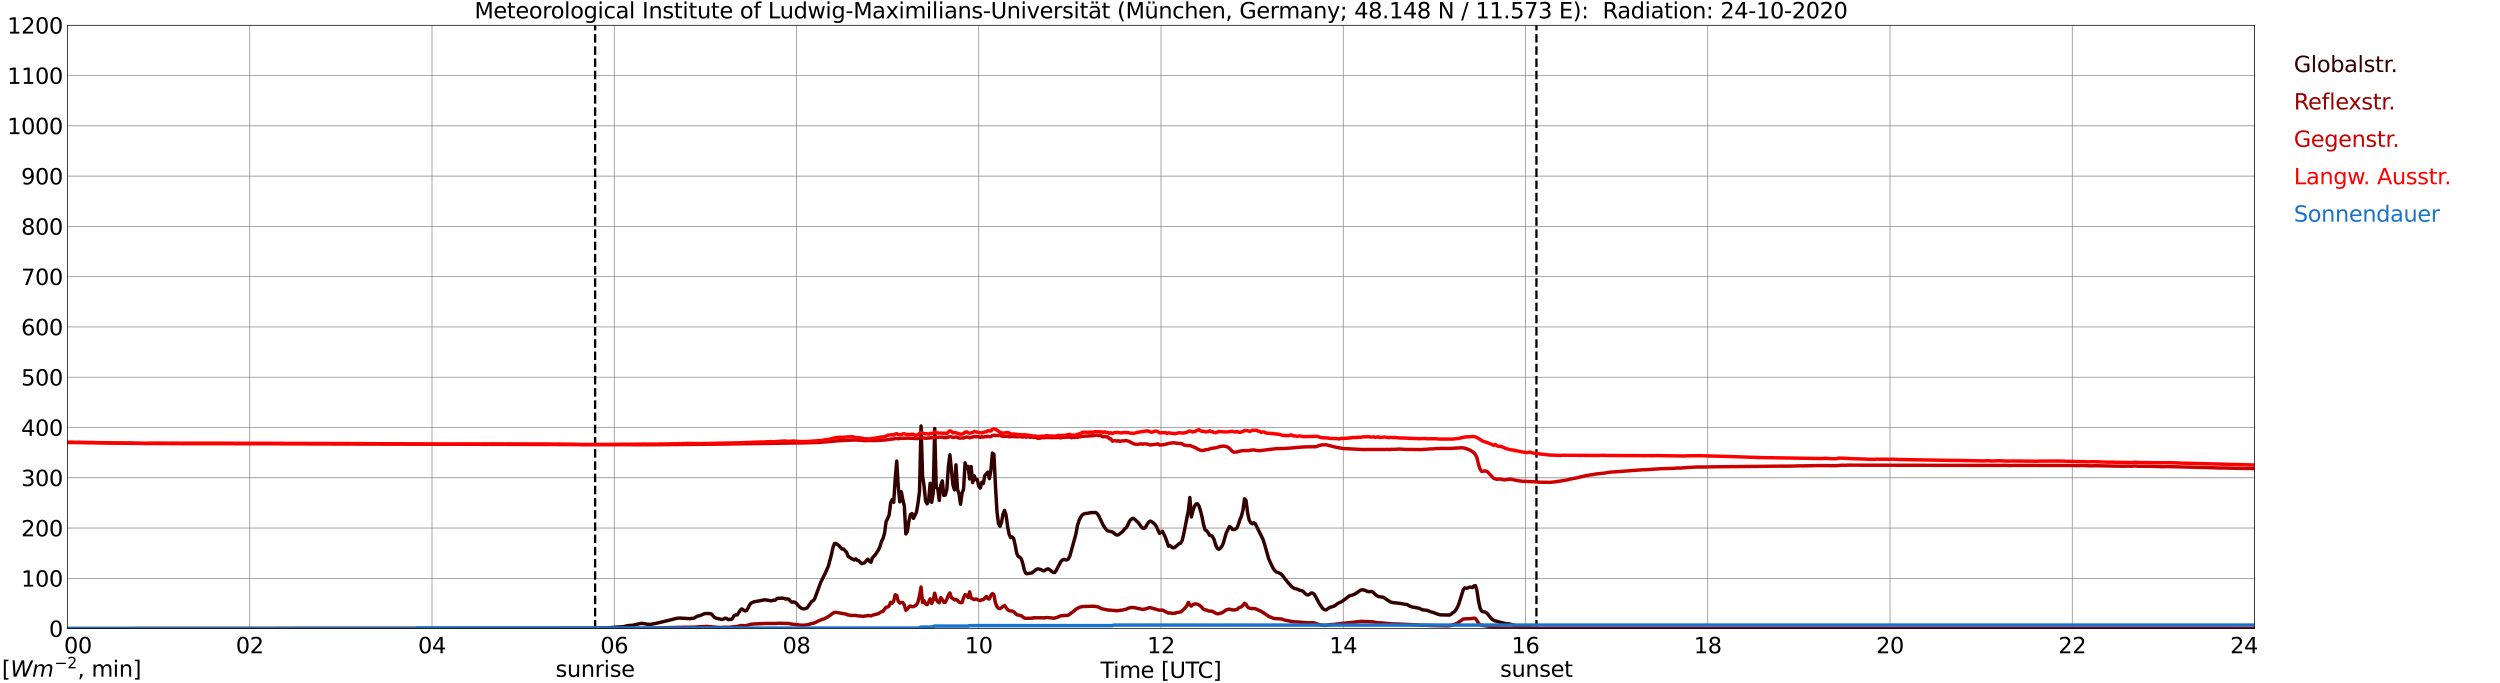 <?xml version="1.0" encoding="utf-8" standalone="no"?>
<!DOCTYPE svg PUBLIC "-//W3C//DTD SVG 1.1//EN"
  "http://www.w3.org/Graphics/SVG/1.1/DTD/svg11.dtd">
<svg xmlns:xlink="http://www.w3.org/1999/xlink" width="1085.4pt" height="296.64pt" viewBox="0 0 1085.4 296.64" xmlns="http://www.w3.org/2000/svg" version="1.1">
 <defs>
  <style type="text/css">*{stroke-linejoin: round; stroke-linecap: butt}</style>
 </defs>
 <g id="figure_1">
  <g id="patch_1">
   <path d="M 0 296.64 
L 1085.4 296.64 
L 1085.4 0 
L 0 0 
z
" style="fill: #ffffff"/>
  </g>
  <g id="axes_1">
   <g id="patch_2">
    <path d="M 29.306 272.909 
L 978.814 272.909 
L 978.814 10.976 
L 29.306 10.976 
z
" style="fill: #ffffff"/>
   </g>
   <g id="patch_3">
    <path d="M 978.814 272.909 
L 978.814 272.909 
L 978.814 10.976 
L 978.814 10.976 
z
" clip-path="url(#pa363f61cc7)" style="fill: #d3d3d3; opacity: 0.25; stroke: #d3d3d3; stroke-linejoin: miter"/>
   </g>
   <g id="matplotlib.axis_1">
    <g id="xtick_1">
     <g id="line2d_1">
      <path d="M 29.306 272.909 
L 29.306 10.976 
" clip-path="url(#pa363f61cc7)" style="fill: none; stroke: #808080; stroke-width: 0.3; stroke-linecap: square"/>
     </g>
     <g id="line2d_2"/>
     <g id="text_1">
      <!--    00 -->
      <g transform="translate(18.733 283.627) scale(0.095 -0.095)">
       <defs>
        <path id="DejaVuSans-20" transform="scale(0.016)"/>
        <path id="DejaVuSans-30" d="M 2034 4250 
Q 1547 4250 1301 3770 
Q 1056 3291 1056 2328 
Q 1056 1369 1301 889 
Q 1547 409 2034 409 
Q 2525 409 2770 889 
Q 3016 1369 3016 2328 
Q 3016 3291 2770 3770 
Q 2525 4250 2034 4250 
z
M 2034 4750 
Q 2819 4750 3233 4129 
Q 3647 3509 3647 2328 
Q 3647 1150 3233 529 
Q 2819 -91 2034 -91 
Q 1250 -91 836 529 
Q 422 1150 422 2328 
Q 422 3509 836 4129 
Q 1250 4750 2034 4750 
z
" transform="scale(0.016)"/>
       </defs>
       <use xlink:href="#DejaVuSans-20"/>
       <use xlink:href="#DejaVuSans-20" transform="translate(31.787 0)"/>
       <use xlink:href="#DejaVuSans-20" transform="translate(63.574 0)"/>
       <use xlink:href="#DejaVuSans-30" transform="translate(95.361 0)"/>
       <use xlink:href="#DejaVuSans-30" transform="translate(158.984 0)"/>
      </g>
     </g>
    </g>
    <g id="xtick_2">
     <g id="line2d_3">
      <path d="M 108.431 272.909 
L 108.431 10.976 
" clip-path="url(#pa363f61cc7)" style="fill: none; stroke: #808080; stroke-width: 0.3; stroke-linecap: square"/>
     </g>
     <g id="line2d_4"/>
     <g id="text_2">
      <!-- 02 -->
      <g transform="translate(102.387 283.627) scale(0.095 -0.095)">
       <defs>
        <path id="DejaVuSans-32" d="M 1228 531 
L 3431 531 
L 3431 0 
L 469 0 
L 469 531 
Q 828 903 1448 1529 
Q 2069 2156 2228 2338 
Q 2531 2678 2651 2914 
Q 2772 3150 2772 3378 
Q 2772 3750 2511 3984 
Q 2250 4219 1831 4219 
Q 1534 4219 1204 4116 
Q 875 4013 500 3803 
L 500 4441 
Q 881 4594 1212 4672 
Q 1544 4750 1819 4750 
Q 2544 4750 2975 4387 
Q 3406 4025 3406 3419 
Q 3406 3131 3298 2873 
Q 3191 2616 2906 2266 
Q 2828 2175 2409 1742 
Q 1991 1309 1228 531 
z
" transform="scale(0.016)"/>
       </defs>
       <use xlink:href="#DejaVuSans-30"/>
       <use xlink:href="#DejaVuSans-32" transform="translate(63.623 0)"/>
      </g>
     </g>
    </g>
    <g id="xtick_3">
     <g id="line2d_5">
      <path d="M 187.557 272.909 
L 187.557 10.976 
" clip-path="url(#pa363f61cc7)" style="fill: none; stroke: #808080; stroke-width: 0.3; stroke-linecap: square"/>
     </g>
     <g id="line2d_6"/>
     <g id="text_3">
      <!-- 04 -->
      <g transform="translate(181.513 283.627) scale(0.095 -0.095)">
       <defs>
        <path id="DejaVuSans-34" d="M 2419 4116 
L 825 1625 
L 2419 1625 
L 2419 4116 
z
M 2253 4666 
L 3047 4666 
L 3047 1625 
L 3713 1625 
L 3713 1100 
L 3047 1100 
L 3047 0 
L 2419 0 
L 2419 1100 
L 313 1100 
L 313 1709 
L 2253 4666 
z
" transform="scale(0.016)"/>
       </defs>
       <use xlink:href="#DejaVuSans-30"/>
       <use xlink:href="#DejaVuSans-34" transform="translate(63.623 0)"/>
      </g>
     </g>
    </g>
    <g id="xtick_4">
     <g id="line2d_7">
      <path d="M 266.683 272.909 
L 266.683 10.976 
" clip-path="url(#pa363f61cc7)" style="fill: none; stroke: #808080; stroke-width: 0.3; stroke-linecap: square"/>
     </g>
     <g id="line2d_8"/>
     <g id="text_4">
      <!-- 06 -->
      <g transform="translate(260.638 283.627) scale(0.095 -0.095)">
       <defs>
        <path id="DejaVuSans-36" d="M 2113 2584 
Q 1688 2584 1439 2293 
Q 1191 2003 1191 1497 
Q 1191 994 1439 701 
Q 1688 409 2113 409 
Q 2538 409 2786 701 
Q 3034 994 3034 1497 
Q 3034 2003 2786 2293 
Q 2538 2584 2113 2584 
z
M 3366 4563 
L 3366 3988 
Q 3128 4100 2886 4159 
Q 2644 4219 2406 4219 
Q 1781 4219 1451 3797 
Q 1122 3375 1075 2522 
Q 1259 2794 1537 2939 
Q 1816 3084 2150 3084 
Q 2853 3084 3261 2657 
Q 3669 2231 3669 1497 
Q 3669 778 3244 343 
Q 2819 -91 2113 -91 
Q 1303 -91 875 529 
Q 447 1150 447 2328 
Q 447 3434 972 4092 
Q 1497 4750 2381 4750 
Q 2619 4750 2861 4703 
Q 3103 4656 3366 4563 
z
" transform="scale(0.016)"/>
       </defs>
       <use xlink:href="#DejaVuSans-30"/>
       <use xlink:href="#DejaVuSans-36" transform="translate(63.623 0)"/>
      </g>
     </g>
    </g>
    <g id="xtick_5">
     <g id="line2d_9">
      <path d="M 345.808 272.909 
L 345.808 10.976 
" clip-path="url(#pa363f61cc7)" style="fill: none; stroke: #808080; stroke-width: 0.3; stroke-linecap: square"/>
     </g>
     <g id="line2d_10"/>
     <g id="text_5">
      <!-- 08 -->
      <g transform="translate(339.764 283.627) scale(0.095 -0.095)">
       <defs>
        <path id="DejaVuSans-38" d="M 2034 2216 
Q 1584 2216 1326 1975 
Q 1069 1734 1069 1313 
Q 1069 891 1326 650 
Q 1584 409 2034 409 
Q 2484 409 2743 651 
Q 3003 894 3003 1313 
Q 3003 1734 2745 1975 
Q 2488 2216 2034 2216 
z
M 1403 2484 
Q 997 2584 770 2862 
Q 544 3141 544 3541 
Q 544 4100 942 4425 
Q 1341 4750 2034 4750 
Q 2731 4750 3128 4425 
Q 3525 4100 3525 3541 
Q 3525 3141 3298 2862 
Q 3072 2584 2669 2484 
Q 3125 2378 3379 2068 
Q 3634 1759 3634 1313 
Q 3634 634 3220 271 
Q 2806 -91 2034 -91 
Q 1263 -91 848 271 
Q 434 634 434 1313 
Q 434 1759 690 2068 
Q 947 2378 1403 2484 
z
M 1172 3481 
Q 1172 3119 1398 2916 
Q 1625 2713 2034 2713 
Q 2441 2713 2670 2916 
Q 2900 3119 2900 3481 
Q 2900 3844 2670 4047 
Q 2441 4250 2034 4250 
Q 1625 4250 1398 4047 
Q 1172 3844 1172 3481 
z
" transform="scale(0.016)"/>
       </defs>
       <use xlink:href="#DejaVuSans-30"/>
       <use xlink:href="#DejaVuSans-38" transform="translate(63.623 0)"/>
      </g>
     </g>
    </g>
    <g id="xtick_6">
     <g id="line2d_11">
      <path d="M 424.934 272.909 
L 424.934 10.976 
" clip-path="url(#pa363f61cc7)" style="fill: none; stroke: #808080; stroke-width: 0.3; stroke-linecap: square"/>
     </g>
     <g id="line2d_12"/>
     <g id="text_6">
      <!-- 10 -->
      <g transform="translate(418.89 283.627) scale(0.095 -0.095)">
       <defs>
        <path id="DejaVuSans-31" d="M 794 531 
L 1825 531 
L 1825 4091 
L 703 3866 
L 703 4441 
L 1819 4666 
L 2450 4666 
L 2450 531 
L 3481 531 
L 3481 0 
L 794 0 
L 794 531 
z
" transform="scale(0.016)"/>
       </defs>
       <use xlink:href="#DejaVuSans-31"/>
       <use xlink:href="#DejaVuSans-30" transform="translate(63.623 0)"/>
      </g>
     </g>
    </g>
    <g id="xtick_7">
     <g id="line2d_13">
      <path d="M 504.06 272.909 
L 504.06 10.976 
" clip-path="url(#pa363f61cc7)" style="fill: none; stroke: #808080; stroke-width: 0.3; stroke-linecap: square"/>
     </g>
     <g id="line2d_14"/>
     <g id="text_7">
      <!-- 12 -->
      <g transform="translate(498.015 283.627) scale(0.095 -0.095)">
       <use xlink:href="#DejaVuSans-31"/>
       <use xlink:href="#DejaVuSans-32" transform="translate(63.623 0)"/>
      </g>
     </g>
    </g>
    <g id="xtick_8">
     <g id="line2d_15">
      <path d="M 583.185 272.909 
L 583.185 10.976 
" clip-path="url(#pa363f61cc7)" style="fill: none; stroke: #808080; stroke-width: 0.3; stroke-linecap: square"/>
     </g>
     <g id="line2d_16"/>
     <g id="text_8">
      <!-- 14 -->
      <g transform="translate(577.141 283.627) scale(0.095 -0.095)">
       <use xlink:href="#DejaVuSans-31"/>
       <use xlink:href="#DejaVuSans-34" transform="translate(63.623 0)"/>
      </g>
     </g>
    </g>
    <g id="xtick_9">
     <g id="line2d_17">
      <path d="M 662.311 272.909 
L 662.311 10.976 
" clip-path="url(#pa363f61cc7)" style="fill: none; stroke: #808080; stroke-width: 0.3; stroke-linecap: square"/>
     </g>
     <g id="line2d_18"/>
     <g id="text_9">
      <!-- 16 -->
      <g transform="translate(656.267 283.627) scale(0.095 -0.095)">
       <use xlink:href="#DejaVuSans-31"/>
       <use xlink:href="#DejaVuSans-36" transform="translate(63.623 0)"/>
      </g>
     </g>
    </g>
    <g id="xtick_10">
     <g id="line2d_19">
      <path d="M 741.437 272.909 
L 741.437 10.976 
" clip-path="url(#pa363f61cc7)" style="fill: none; stroke: #808080; stroke-width: 0.3; stroke-linecap: square"/>
     </g>
     <g id="line2d_20"/>
     <g id="text_10">
      <!-- 18 -->
      <g transform="translate(735.392 283.627) scale(0.095 -0.095)">
       <use xlink:href="#DejaVuSans-31"/>
       <use xlink:href="#DejaVuSans-38" transform="translate(63.623 0)"/>
      </g>
     </g>
    </g>
    <g id="xtick_11">
     <g id="line2d_21">
      <path d="M 820.562 272.909 
L 820.562 10.976 
" clip-path="url(#pa363f61cc7)" style="fill: none; stroke: #808080; stroke-width: 0.3; stroke-linecap: square"/>
     </g>
     <g id="line2d_22"/>
     <g id="text_11">
      <!-- 20 -->
      <g transform="translate(814.518 283.627) scale(0.095 -0.095)">
       <use xlink:href="#DejaVuSans-32"/>
       <use xlink:href="#DejaVuSans-30" transform="translate(63.623 0)"/>
      </g>
     </g>
    </g>
    <g id="xtick_12">
     <g id="line2d_23">
      <path d="M 899.688 272.909 
L 899.688 10.976 
" clip-path="url(#pa363f61cc7)" style="fill: none; stroke: #808080; stroke-width: 0.3; stroke-linecap: square"/>
     </g>
     <g id="line2d_24"/>
     <g id="text_12">
      <!-- 22 -->
      <g transform="translate(893.644 283.627) scale(0.095 -0.095)">
       <use xlink:href="#DejaVuSans-32"/>
       <use xlink:href="#DejaVuSans-32" transform="translate(63.623 0)"/>
      </g>
     </g>
    </g>
    <g id="xtick_13">
     <g id="line2d_25">
      <path d="M 978.814 272.909 
L 978.814 10.976 
" clip-path="url(#pa363f61cc7)" style="fill: none; stroke: #808080; stroke-width: 0.3; stroke-linecap: square"/>
     </g>
     <g id="line2d_26"/>
     <g id="text_13">
      <!-- 24    -->
      <g transform="translate(968.241 283.627) scale(0.095 -0.095)">
       <use xlink:href="#DejaVuSans-32"/>
       <use xlink:href="#DejaVuSans-34" transform="translate(63.623 0)"/>
       <use xlink:href="#DejaVuSans-20" transform="translate(127.246 0)"/>
       <use xlink:href="#DejaVuSans-20" transform="translate(159.033 0)"/>
       <use xlink:href="#DejaVuSans-20" transform="translate(190.82 0)"/>
      </g>
     </g>
    </g>
    <g id="text_14">
     <!-- Time [UTC] -->
     <g transform="translate(477.806 294.322) scale(0.095 -0.095)">
      <defs>
       <path id="DejaVuSans-54" d="M -19 4666 
L 3928 4666 
L 3928 4134 
L 2272 4134 
L 2272 0 
L 1638 0 
L 1638 4134 
L -19 4134 
L -19 4666 
z
" transform="scale(0.016)"/>
       <path id="DejaVuSans-69" d="M 603 3500 
L 1178 3500 
L 1178 0 
L 603 0 
L 603 3500 
z
M 603 4863 
L 1178 4863 
L 1178 4134 
L 603 4134 
L 603 4863 
z
" transform="scale(0.016)"/>
       <path id="DejaVuSans-6d" d="M 3328 2828 
Q 3544 3216 3844 3400 
Q 4144 3584 4550 3584 
Q 5097 3584 5394 3201 
Q 5691 2819 5691 2113 
L 5691 0 
L 5113 0 
L 5113 2094 
Q 5113 2597 4934 2840 
Q 4756 3084 4391 3084 
Q 3944 3084 3684 2787 
Q 3425 2491 3425 1978 
L 3425 0 
L 2847 0 
L 2847 2094 
Q 2847 2600 2669 2842 
Q 2491 3084 2119 3084 
Q 1678 3084 1418 2786 
Q 1159 2488 1159 1978 
L 1159 0 
L 581 0 
L 581 3500 
L 1159 3500 
L 1159 2956 
Q 1356 3278 1631 3431 
Q 1906 3584 2284 3584 
Q 2666 3584 2933 3390 
Q 3200 3197 3328 2828 
z
" transform="scale(0.016)"/>
       <path id="DejaVuSans-65" d="M 3597 1894 
L 3597 1613 
L 953 1613 
Q 991 1019 1311 708 
Q 1631 397 2203 397 
Q 2534 397 2845 478 
Q 3156 559 3463 722 
L 3463 178 
Q 3153 47 2828 -22 
Q 2503 -91 2169 -91 
Q 1331 -91 842 396 
Q 353 884 353 1716 
Q 353 2575 817 3079 
Q 1281 3584 2069 3584 
Q 2775 3584 3186 3129 
Q 3597 2675 3597 1894 
z
M 3022 2063 
Q 3016 2534 2758 2815 
Q 2500 3097 2075 3097 
Q 1594 3097 1305 2825 
Q 1016 2553 972 2059 
L 3022 2063 
z
" transform="scale(0.016)"/>
       <path id="DejaVuSans-5b" d="M 550 4863 
L 1875 4863 
L 1875 4416 
L 1125 4416 
L 1125 -397 
L 1875 -397 
L 1875 -844 
L 550 -844 
L 550 4863 
z
" transform="scale(0.016)"/>
       <path id="DejaVuSans-55" d="M 556 4666 
L 1191 4666 
L 1191 1831 
Q 1191 1081 1462 751 
Q 1734 422 2344 422 
Q 2950 422 3222 751 
Q 3494 1081 3494 1831 
L 3494 4666 
L 4128 4666 
L 4128 1753 
Q 4128 841 3676 375 
Q 3225 -91 2344 -91 
Q 1459 -91 1007 375 
Q 556 841 556 1753 
L 556 4666 
z
" transform="scale(0.016)"/>
       <path id="DejaVuSans-43" d="M 4122 4306 
L 4122 3641 
Q 3803 3938 3442 4084 
Q 3081 4231 2675 4231 
Q 1875 4231 1450 3742 
Q 1025 3253 1025 2328 
Q 1025 1406 1450 917 
Q 1875 428 2675 428 
Q 3081 428 3442 575 
Q 3803 722 4122 1019 
L 4122 359 
Q 3791 134 3420 21 
Q 3050 -91 2638 -91 
Q 1578 -91 968 557 
Q 359 1206 359 2328 
Q 359 3453 968 4101 
Q 1578 4750 2638 4750 
Q 3056 4750 3426 4639 
Q 3797 4528 4122 4306 
z
" transform="scale(0.016)"/>
       <path id="DejaVuSans-5d" d="M 1947 4863 
L 1947 -844 
L 622 -844 
L 622 -397 
L 1369 -397 
L 1369 4416 
L 622 4416 
L 622 4863 
L 1947 4863 
z
" transform="scale(0.016)"/>
      </defs>
      <use xlink:href="#DejaVuSans-54"/>
      <use xlink:href="#DejaVuSans-69" transform="translate(57.959 0)"/>
      <use xlink:href="#DejaVuSans-6d" transform="translate(85.742 0)"/>
      <use xlink:href="#DejaVuSans-65" transform="translate(183.154 0)"/>
      <use xlink:href="#DejaVuSans-20" transform="translate(244.678 0)"/>
      <use xlink:href="#DejaVuSans-5b" transform="translate(276.465 0)"/>
      <use xlink:href="#DejaVuSans-55" transform="translate(315.479 0)"/>
      <use xlink:href="#DejaVuSans-54" transform="translate(388.672 0)"/>
      <use xlink:href="#DejaVuSans-43" transform="translate(443.881 0)"/>
      <use xlink:href="#DejaVuSans-5d" transform="translate(513.705 0)"/>
     </g>
    </g>
   </g>
   <g id="matplotlib.axis_2">
    <g id="ytick_1">
     <g id="line2d_27">
      <path d="M 29.306 272.909 
L 978.814 272.909 
" clip-path="url(#pa363f61cc7)" style="fill: none; stroke: #808080; stroke-width: 0.3; stroke-linecap: square"/>
     </g>
     <g id="line2d_28"/>
     <g id="text_15">
      <!-- 0 -->
      <g transform="translate(21.261 276.518) scale(0.095 -0.095)">
       <use xlink:href="#DejaVuSans-30"/>
      </g>
     </g>
    </g>
    <g id="ytick_2">
     <g id="line2d_29">
      <path d="M 29.306 251.081 
L 978.814 251.081 
" clip-path="url(#pa363f61cc7)" style="fill: none; stroke: #808080; stroke-width: 0.3; stroke-linecap: square"/>
     </g>
     <g id="line2d_30"/>
     <g id="text_16">
      <!-- 100 -->
      <g transform="translate(9.173 254.69) scale(0.095 -0.095)">
       <use xlink:href="#DejaVuSans-31"/>
       <use xlink:href="#DejaVuSans-30" transform="translate(63.623 0)"/>
       <use xlink:href="#DejaVuSans-30" transform="translate(127.246 0)"/>
      </g>
     </g>
    </g>
    <g id="ytick_3">
     <g id="line2d_31">
      <path d="M 29.306 229.253 
L 978.814 229.253 
" clip-path="url(#pa363f61cc7)" style="fill: none; stroke: #808080; stroke-width: 0.3; stroke-linecap: square"/>
     </g>
     <g id="line2d_32"/>
     <g id="text_17">
      <!-- 200 -->
      <g transform="translate(9.173 232.863) scale(0.095 -0.095)">
       <use xlink:href="#DejaVuSans-32"/>
       <use xlink:href="#DejaVuSans-30" transform="translate(63.623 0)"/>
       <use xlink:href="#DejaVuSans-30" transform="translate(127.246 0)"/>
      </g>
     </g>
    </g>
    <g id="ytick_4">
     <g id="line2d_33">
      <path d="M 29.306 207.426 
L 978.814 207.426 
" clip-path="url(#pa363f61cc7)" style="fill: none; stroke: #808080; stroke-width: 0.3; stroke-linecap: square"/>
     </g>
     <g id="line2d_34"/>
     <g id="text_18">
      <!-- 300 -->
      <g transform="translate(9.173 211.035) scale(0.095 -0.095)">
       <defs>
        <path id="DejaVuSans-33" d="M 2597 2516 
Q 3050 2419 3304 2112 
Q 3559 1806 3559 1356 
Q 3559 666 3084 287 
Q 2609 -91 1734 -91 
Q 1441 -91 1130 -33 
Q 819 25 488 141 
L 488 750 
Q 750 597 1062 519 
Q 1375 441 1716 441 
Q 2309 441 2620 675 
Q 2931 909 2931 1356 
Q 2931 1769 2642 2001 
Q 2353 2234 1838 2234 
L 1294 2234 
L 1294 2753 
L 1863 2753 
Q 2328 2753 2575 2939 
Q 2822 3125 2822 3475 
Q 2822 3834 2567 4026 
Q 2313 4219 1838 4219 
Q 1578 4219 1281 4162 
Q 984 4106 628 3988 
L 628 4550 
Q 988 4650 1302 4700 
Q 1616 4750 1894 4750 
Q 2613 4750 3031 4423 
Q 3450 4097 3450 3541 
Q 3450 3153 3228 2886 
Q 3006 2619 2597 2516 
z
" transform="scale(0.016)"/>
       </defs>
       <use xlink:href="#DejaVuSans-33"/>
       <use xlink:href="#DejaVuSans-30" transform="translate(63.623 0)"/>
       <use xlink:href="#DejaVuSans-30" transform="translate(127.246 0)"/>
      </g>
     </g>
    </g>
    <g id="ytick_5">
     <g id="line2d_35">
      <path d="M 29.306 185.598 
L 978.814 185.598 
" clip-path="url(#pa363f61cc7)" style="fill: none; stroke: #808080; stroke-width: 0.3; stroke-linecap: square"/>
     </g>
     <g id="line2d_36"/>
     <g id="text_19">
      <!-- 400 -->
      <g transform="translate(9.173 189.207) scale(0.095 -0.095)">
       <use xlink:href="#DejaVuSans-34"/>
       <use xlink:href="#DejaVuSans-30" transform="translate(63.623 0)"/>
       <use xlink:href="#DejaVuSans-30" transform="translate(127.246 0)"/>
      </g>
     </g>
    </g>
    <g id="ytick_6">
     <g id="line2d_37">
      <path d="M 29.306 163.77 
L 978.814 163.77 
" clip-path="url(#pa363f61cc7)" style="fill: none; stroke: #808080; stroke-width: 0.3; stroke-linecap: square"/>
     </g>
     <g id="line2d_38"/>
     <g id="text_20">
      <!-- 500 -->
      <g transform="translate(9.173 167.379) scale(0.095 -0.095)">
       <defs>
        <path id="DejaVuSans-35" d="M 691 4666 
L 3169 4666 
L 3169 4134 
L 1269 4134 
L 1269 2991 
Q 1406 3038 1543 3061 
Q 1681 3084 1819 3084 
Q 2600 3084 3056 2656 
Q 3513 2228 3513 1497 
Q 3513 744 3044 326 
Q 2575 -91 1722 -91 
Q 1428 -91 1123 -41 
Q 819 9 494 109 
L 494 744 
Q 775 591 1075 516 
Q 1375 441 1709 441 
Q 2250 441 2565 725 
Q 2881 1009 2881 1497 
Q 2881 1984 2565 2268 
Q 2250 2553 1709 2553 
Q 1456 2553 1204 2497 
Q 953 2441 691 2322 
L 691 4666 
z
" transform="scale(0.016)"/>
       </defs>
       <use xlink:href="#DejaVuSans-35"/>
       <use xlink:href="#DejaVuSans-30" transform="translate(63.623 0)"/>
       <use xlink:href="#DejaVuSans-30" transform="translate(127.246 0)"/>
      </g>
     </g>
    </g>
    <g id="ytick_7">
     <g id="line2d_39">
      <path d="M 29.306 141.942 
L 978.814 141.942 
" clip-path="url(#pa363f61cc7)" style="fill: none; stroke: #808080; stroke-width: 0.3; stroke-linecap: square"/>
     </g>
     <g id="line2d_40"/>
     <g id="text_21">
      <!-- 600 -->
      <g transform="translate(9.173 145.551) scale(0.095 -0.095)">
       <use xlink:href="#DejaVuSans-36"/>
       <use xlink:href="#DejaVuSans-30" transform="translate(63.623 0)"/>
       <use xlink:href="#DejaVuSans-30" transform="translate(127.246 0)"/>
      </g>
     </g>
    </g>
    <g id="ytick_8">
     <g id="line2d_41">
      <path d="M 29.306 120.114 
L 978.814 120.114 
" clip-path="url(#pa363f61cc7)" style="fill: none; stroke: #808080; stroke-width: 0.3; stroke-linecap: square"/>
     </g>
     <g id="line2d_42"/>
     <g id="text_22">
      <!-- 700 -->
      <g transform="translate(9.173 123.724) scale(0.095 -0.095)">
       <defs>
        <path id="DejaVuSans-37" d="M 525 4666 
L 3525 4666 
L 3525 4397 
L 1831 0 
L 1172 0 
L 2766 4134 
L 525 4134 
L 525 4666 
z
" transform="scale(0.016)"/>
       </defs>
       <use xlink:href="#DejaVuSans-37"/>
       <use xlink:href="#DejaVuSans-30" transform="translate(63.623 0)"/>
       <use xlink:href="#DejaVuSans-30" transform="translate(127.246 0)"/>
      </g>
     </g>
    </g>
    <g id="ytick_9">
     <g id="line2d_43">
      <path d="M 29.306 98.287 
L 978.814 98.287 
" clip-path="url(#pa363f61cc7)" style="fill: none; stroke: #808080; stroke-width: 0.3; stroke-linecap: square"/>
     </g>
     <g id="line2d_44"/>
     <g id="text_23">
      <!-- 800 -->
      <g transform="translate(9.173 101.896) scale(0.095 -0.095)">
       <use xlink:href="#DejaVuSans-38"/>
       <use xlink:href="#DejaVuSans-30" transform="translate(63.623 0)"/>
       <use xlink:href="#DejaVuSans-30" transform="translate(127.246 0)"/>
      </g>
     </g>
    </g>
    <g id="ytick_10">
     <g id="line2d_45">
      <path d="M 29.306 76.459 
L 978.814 76.459 
" clip-path="url(#pa363f61cc7)" style="fill: none; stroke: #808080; stroke-width: 0.3; stroke-linecap: square"/>
     </g>
     <g id="line2d_46"/>
     <g id="text_24">
      <!-- 900 -->
      <g transform="translate(9.173 80.068) scale(0.095 -0.095)">
       <defs>
        <path id="DejaVuSans-39" d="M 703 97 
L 703 672 
Q 941 559 1184 500 
Q 1428 441 1663 441 
Q 2288 441 2617 861 
Q 2947 1281 2994 2138 
Q 2813 1869 2534 1725 
Q 2256 1581 1919 1581 
Q 1219 1581 811 2004 
Q 403 2428 403 3163 
Q 403 3881 828 4315 
Q 1253 4750 1959 4750 
Q 2769 4750 3195 4129 
Q 3622 3509 3622 2328 
Q 3622 1225 3098 567 
Q 2575 -91 1691 -91 
Q 1453 -91 1209 -44 
Q 966 3 703 97 
z
M 1959 2075 
Q 2384 2075 2632 2365 
Q 2881 2656 2881 3163 
Q 2881 3666 2632 3958 
Q 2384 4250 1959 4250 
Q 1534 4250 1286 3958 
Q 1038 3666 1038 3163 
Q 1038 2656 1286 2365 
Q 1534 2075 1959 2075 
z
" transform="scale(0.016)"/>
       </defs>
       <use xlink:href="#DejaVuSans-39"/>
       <use xlink:href="#DejaVuSans-30" transform="translate(63.623 0)"/>
       <use xlink:href="#DejaVuSans-30" transform="translate(127.246 0)"/>
      </g>
     </g>
    </g>
    <g id="ytick_11">
     <g id="line2d_47">
      <path d="M 29.306 54.631 
L 978.814 54.631 
" clip-path="url(#pa363f61cc7)" style="fill: none; stroke: #808080; stroke-width: 0.3; stroke-linecap: square"/>
     </g>
     <g id="line2d_48"/>
     <g id="text_25">
      <!-- 1000 -->
      <g transform="translate(3.128 58.24) scale(0.095 -0.095)">
       <use xlink:href="#DejaVuSans-31"/>
       <use xlink:href="#DejaVuSans-30" transform="translate(63.623 0)"/>
       <use xlink:href="#DejaVuSans-30" transform="translate(127.246 0)"/>
       <use xlink:href="#DejaVuSans-30" transform="translate(190.869 0)"/>
      </g>
     </g>
    </g>
    <g id="ytick_12">
     <g id="line2d_49">
      <path d="M 29.306 32.803 
L 978.814 32.803 
" clip-path="url(#pa363f61cc7)" style="fill: none; stroke: #808080; stroke-width: 0.3; stroke-linecap: square"/>
     </g>
     <g id="line2d_50"/>
     <g id="text_26">
      <!-- 1100 -->
      <g transform="translate(3.128 36.413) scale(0.095 -0.095)">
       <use xlink:href="#DejaVuSans-31"/>
       <use xlink:href="#DejaVuSans-31" transform="translate(63.623 0)"/>
       <use xlink:href="#DejaVuSans-30" transform="translate(127.246 0)"/>
       <use xlink:href="#DejaVuSans-30" transform="translate(190.869 0)"/>
      </g>
     </g>
    </g>
    <g id="ytick_13">
     <g id="line2d_51">
      <path d="M 29.306 10.976 
L 978.814 10.976 
" clip-path="url(#pa363f61cc7)" style="fill: none; stroke: #808080; stroke-width: 0.3; stroke-linecap: square"/>
     </g>
     <g id="line2d_52"/>
     <g id="text_27">
      <!-- 1200 -->
      <g transform="translate(3.128 14.585) scale(0.095 -0.095)">
       <use xlink:href="#DejaVuSans-31"/>
       <use xlink:href="#DejaVuSans-32" transform="translate(63.623 0)"/>
       <use xlink:href="#DejaVuSans-30" transform="translate(127.246 0)"/>
       <use xlink:href="#DejaVuSans-30" transform="translate(190.869 0)"/>
      </g>
     </g>
    </g>
   </g>
   <g id="line2d_53">
    <path d="M 258.375 272.909 
L 258.375 10.976 
" clip-path="url(#pa363f61cc7)" style="fill: none; stroke-dasharray: 3.7,1.6; stroke-dashoffset: 0; stroke: #000000"/>
   </g>
   <g id="line2d_54">
    <path d="M 667.059 272.909 
L 667.059 10.976 
" clip-path="url(#pa363f61cc7)" style="fill: none; stroke-dasharray: 3.7,1.6; stroke-dashoffset: 0; stroke: #000000"/>
   </g>
   <g id="line2d_55">
    <path d="M 29.306 272.909 
L 257.451 272.802 
L 264.705 272.533 
L 268.002 272.223 
L 270.639 272.099 
L 271.958 271.748 
L 273.277 271.54 
L 274.595 271.501 
L 277.892 270.715 
L 278.552 270.632 
L 279.87 270.818 
L 281.189 271.045 
L 282.508 271.045 
L 284.486 270.715 
L 290.42 269.309 
L 293.717 268.46 
L 295.036 268.338 
L 298.992 268.565 
L 299.652 268.626 
L 300.311 268.441 
L 300.971 268.502 
L 301.63 268.233 
L 302.289 267.738 
L 302.949 267.447 
L 303.608 267.386 
L 305.586 266.559 
L 306.246 266.354 
L 307.564 266.374 
L 308.224 266.415 
L 308.883 266.581 
L 310.202 268.089 
L 310.861 268.38 
L 313.499 268.958 
L 314.158 268.772 
L 314.818 268.38 
L 315.477 268.502 
L 316.136 269.041 
L 316.796 268.895 
L 317.455 268.958 
L 318.114 268.358 
L 318.774 267.22 
L 319.433 266.952 
L 320.093 266.974 
L 321.411 264.885 
L 322.071 264.368 
L 323.39 265.236 
L 324.049 265.112 
L 324.708 264.121 
L 325.368 262.776 
L 326.027 261.888 
L 327.346 261.268 
L 329.324 260.938 
L 331.961 260.399 
L 333.94 260.69 
L 334.599 260.834 
L 335.258 260.792 
L 335.918 260.546 
L 336.577 260.546 
L 337.236 259.987 
L 337.896 259.718 
L 338.555 259.801 
L 339.215 259.655 
L 340.533 259.821 
L 341.193 260.131 
L 341.852 259.987 
L 342.512 260.194 
L 343.171 261 
L 343.83 261.454 
L 344.49 261.31 
L 345.149 261.517 
L 345.808 262.012 
L 347.127 263.501 
L 347.787 263.997 
L 348.446 264.306 
L 349.105 264.348 
L 349.765 264.204 
L 350.424 263.935 
L 352.402 261.102 
L 353.062 260.792 
L 353.721 259.923 
L 355.04 256.307 
L 356.359 252.753 
L 358.337 248.763 
L 359.655 245.744 
L 360.974 240.805 
L 361.634 237.766 
L 362.293 236.031 
L 362.952 235.906 
L 364.271 236.878 
L 364.93 237.725 
L 365.59 238.386 
L 366.249 238.345 
L 367.568 239.792 
L 368.227 241.651 
L 368.887 241.92 
L 369.546 242.52 
L 370.206 242.728 
L 370.865 243.14 
L 371.524 242.623 
L 372.184 243.265 
L 372.843 243.45 
L 373.502 244.175 
L 374.162 244.712 
L 375.481 244.319 
L 376.14 243.367 
L 376.799 242.769 
L 377.459 243.657 
L 378.118 244.111 
L 378.777 242.21 
L 380.096 240.743 
L 381.415 238.737 
L 382.074 237.207 
L 382.734 234.955 
L 383.393 233.798 
L 384.053 231.379 
L 384.712 226.44 
L 385.371 225.178 
L 386.031 223.587 
L 386.69 218.296 
L 387.349 216.89 
L 388.009 218.088 
L 388.668 207.836 
L 389.328 200.187 
L 389.987 211.082 
L 390.646 217.861 
L 391.306 213.478 
L 391.965 216.91 
L 392.624 219.721 
L 393.284 231.814 
L 393.943 230.759 
L 394.603 226.293 
L 395.262 223.441 
L 395.921 222.967 
L 396.581 225.054 
L 397.899 222.347 
L 398.559 218.459 
L 399.218 213.23 
L 399.878 184.954 
L 400.537 206.491 
L 401.196 211.101 
L 401.856 217.488 
L 402.515 218.728 
L 403.175 217.447 
L 403.834 209.82 
L 404.493 218.108 
L 405.153 214.14 
L 405.812 186.05 
L 406.471 211.721 
L 407.131 212.175 
L 407.79 217.261 
L 408.45 210.708 
L 409.109 208.785 
L 409.768 215.07 
L 410.428 214.945 
L 411.087 212.424 
L 411.746 202.626 
L 412.406 197.459 
L 413.725 210.481 
L 414.384 212.693 
L 415.043 201.801 
L 415.703 212.446 
L 416.362 214.306 
L 417.022 218.894 
L 417.681 214.181 
L 418.34 212.383 
L 419 200.951 
L 419.659 203.35 
L 420.318 202.503 
L 420.978 207.938 
L 421.637 202.564 
L 422.297 209.51 
L 422.956 206.555 
L 423.615 208.229 
L 424.275 208.165 
L 424.934 211.082 
L 425.593 211.907 
L 426.253 209.386 
L 426.912 209.964 
L 427.572 206.45 
L 428.89 204.963 
L 429.55 207.814 
L 430.209 204.341 
L 430.869 196.715 
L 431.528 197.293 
L 432.187 210.894 
L 432.847 222.159 
L 433.506 227.348 
L 434.165 228.485 
L 434.825 226.728 
L 435.484 223.172 
L 436.144 221.581 
L 436.803 223.67 
L 437.462 228.629 
L 438.122 231.938 
L 438.781 233.405 
L 439.44 233.115 
L 440.1 233.859 
L 440.759 236.712 
L 441.419 240.226 
L 442.078 241.59 
L 442.737 241.9 
L 443.397 242.623 
L 444.056 244.629 
L 444.716 247.523 
L 445.375 248.907 
L 446.034 249.093 
L 448.012 248.721 
L 449.991 247.172 
L 450.65 246.964 
L 451.969 247.296 
L 452.628 247.709 
L 453.287 247.833 
L 454.606 247.047 
L 455.266 247.006 
L 457.244 248.536 
L 457.903 248.556 
L 458.563 247.687 
L 460.541 243.823 
L 461.2 243.162 
L 461.859 242.852 
L 462.519 243.038 
L 463.178 243.079 
L 463.838 242.728 
L 464.497 241.383 
L 467.134 231.75 
L 467.794 228.134 
L 468.453 226.108 
L 469.113 224.641 
L 469.772 223.689 
L 470.431 223.194 
L 471.091 222.925 
L 471.75 222.925 
L 473.728 222.552 
L 475.706 222.511 
L 476.366 222.967 
L 477.025 223.958 
L 479.003 228.114 
L 480.322 230.015 
L 480.981 230.491 
L 482.96 230.945 
L 484.278 231.999 
L 484.938 232.309 
L 485.597 232.185 
L 487.575 230.613 
L 488.235 229.622 
L 488.894 229.188 
L 489.553 228.175 
L 490.213 226.584 
L 490.872 225.674 
L 491.532 225.117 
L 492.191 225.034 
L 494.169 226.894 
L 495.488 228.692 
L 496.147 229.373 
L 496.807 229.415 
L 497.466 228.692 
L 498.125 227.514 
L 498.785 226.603 
L 499.444 226.232 
L 500.103 226.562 
L 500.763 227.038 
L 501.422 227.658 
L 502.082 228.651 
L 503.4 231.545 
L 504.719 230.655 
L 506.038 233.466 
L 507.357 237.188 
L 508.016 236.897 
L 508.675 237.476 
L 509.335 237.869 
L 509.994 237.725 
L 511.972 235.989 
L 512.632 235.802 
L 513.291 234.542 
L 513.95 231.731 
L 515.929 221.705 
L 516.588 215.999 
L 517.247 224.434 
L 517.907 221.808 
L 518.566 219.846 
L 519.226 218.833 
L 519.885 218.728 
L 520.544 219.638 
L 521.204 221.766 
L 521.863 224.414 
L 522.522 227.721 
L 523.182 230.015 
L 523.841 230.408 
L 524.501 231.235 
L 525.16 232.434 
L 525.819 232.517 
L 526.479 233.073 
L 527.138 234.335 
L 527.797 236.629 
L 528.457 238.015 
L 529.116 238.489 
L 529.776 238.035 
L 530.435 237.29 
L 531.094 235.865 
L 532.413 231.296 
L 533.732 228.651 
L 534.391 228.919 
L 535.051 229.83 
L 535.71 229.91 
L 536.369 229.725 
L 537.029 229.188 
L 537.688 227.597 
L 538.348 225.488 
L 539.007 224.041 
L 539.666 221.312 
L 540.326 216.58 
L 540.985 217.322 
L 541.644 222.511 
L 542.304 225.695 
L 542.963 226.833 
L 543.623 227.389 
L 544.282 226.913 
L 544.941 227.287 
L 548.238 233.922 
L 548.898 235.865 
L 550.876 242.769 
L 552.195 245.642 
L 552.854 246.903 
L 553.513 247.792 
L 554.173 248.348 
L 554.832 248.536 
L 556.151 249.175 
L 556.81 249.878 
L 558.788 252.463 
L 560.107 253.91 
L 560.766 254.715 
L 561.426 255.191 
L 562.085 255.501 
L 563.404 255.831 
L 564.063 256.204 
L 565.382 256.514 
L 566.042 257.031 
L 566.701 257.734 
L 567.36 258.23 
L 568.02 258.313 
L 569.338 257.444 
L 569.998 257.527 
L 570.657 258.169 
L 571.317 259.242 
L 572.635 261.764 
L 573.954 263.77 
L 574.613 264.472 
L 575.273 264.802 
L 575.932 264.719 
L 577.251 263.748 
L 579.229 263.169 
L 580.548 262.178 
L 581.207 261.785 
L 582.526 261.227 
L 585.823 258.725 
L 587.142 258.332 
L 587.801 258.127 
L 589.12 257.341 
L 590.439 256.39 
L 591.098 256.101 
L 591.757 256.08 
L 592.417 256.224 
L 593.736 256.804 
L 594.395 256.907 
L 595.054 256.782 
L 595.714 256.865 
L 596.373 257.361 
L 597.032 258.064 
L 598.351 258.974 
L 600.329 259.262 
L 600.989 259.533 
L 602.307 260.482 
L 603.626 261.329 
L 604.945 261.661 
L 606.923 261.868 
L 608.242 262.012 
L 609.561 262.303 
L 610.879 262.447 
L 612.198 263.211 
L 612.858 263.46 
L 616.154 264.079 
L 617.473 264.741 
L 619.451 264.968 
L 620.111 265.175 
L 620.77 265.505 
L 622.089 265.837 
L 624.067 266.601 
L 625.386 266.952 
L 629.342 267.035 
L 630.001 266.664 
L 630.661 266.064 
L 631.32 265.732 
L 631.98 264.907 
L 632.639 263.852 
L 633.298 262.383 
L 635.276 256.08 
L 635.936 255.233 
L 636.595 255.399 
L 637.255 255.274 
L 637.914 254.942 
L 638.573 254.901 
L 639.233 255.108 
L 639.892 254.405 
L 640.552 254.261 
L 641.211 256.307 
L 641.87 260.626 
L 642.53 263.789 
L 643.189 265.236 
L 643.848 265.568 
L 644.508 265.651 
L 645.167 265.939 
L 645.827 266.498 
L 647.145 268.172 
L 647.805 268.853 
L 648.464 269.309 
L 649.123 269.598 
L 649.783 269.702 
L 651.102 270.115 
L 652.42 270.425 
L 653.739 270.776 
L 655.058 270.818 
L 657.695 271.562 
L 660.333 272.162 
L 661.652 272.389 
L 668.246 272.909 
L 978.154 272.909 
L 978.154 272.909 
" clip-path="url(#pa363f61cc7)" style="fill: none; stroke: #330000; stroke-width: 1.5; stroke-linecap: square"/>
   </g>
   <g id="line2d_56">
    <path d="M 29.306 272.909 
L 275.255 272.804 
L 281.189 272.721 
L 285.145 272.638 
L 288.442 272.536 
L 297.674 272.328 
L 301.63 272.287 
L 302.949 272.162 
L 304.267 272.082 
L 306.905 271.957 
L 309.543 272.184 
L 311.521 272.391 
L 313.499 272.433 
L 314.818 272.287 
L 316.136 272.391 
L 318.114 272.204 
L 318.774 272.06 
L 320.093 271.999 
L 321.411 271.625 
L 322.071 271.542 
L 323.39 271.689 
L 324.049 271.584 
L 326.027 271.005 
L 328.005 270.861 
L 329.324 270.82 
L 332.621 270.676 
L 336.577 270.695 
L 337.896 270.593 
L 342.512 270.695 
L 343.171 270.881 
L 347.127 271.357 
L 348.446 271.459 
L 350.424 271.296 
L 351.743 270.903 
L 353.721 270.405 
L 355.04 269.744 
L 357.018 268.877 
L 357.677 268.731 
L 358.996 268.028 
L 359.655 267.718 
L 361.634 266.21 
L 362.293 265.88 
L 362.952 265.858 
L 367.568 266.664 
L 368.227 267.057 
L 368.887 267.037 
L 369.546 267.264 
L 370.206 267.14 
L 370.865 267.223 
L 371.524 267.162 
L 372.184 267.347 
L 374.821 267.596 
L 375.481 267.408 
L 376.14 267.408 
L 376.799 267.203 
L 378.118 267.408 
L 378.777 267.098 
L 381.415 266.417 
L 382.734 265.548 
L 383.393 265.446 
L 384.053 264.411 
L 384.712 263.625 
L 385.371 263.564 
L 386.031 263.047 
L 386.69 261.497 
L 387.349 261.91 
L 388.009 261.021 
L 388.668 258.21 
L 389.328 258.52 
L 389.987 261.063 
L 390.646 261.849 
L 391.306 261.539 
L 391.965 261.622 
L 392.624 262.717 
L 393.284 264.948 
L 393.943 264.453 
L 394.603 263.523 
L 395.262 263.088 
L 395.921 263.357 
L 396.581 263.398 
L 397.899 262.654 
L 398.559 261.353 
L 399.218 258.644 
L 399.878 254.862 
L 400.537 261.622 
L 401.196 260.794 
L 401.856 262.22 
L 402.515 262.51 
L 403.175 261.436 
L 403.834 260.009 
L 404.493 262.015 
L 405.153 260.484 
L 405.812 257.549 
L 406.471 260.299 
L 407.131 261.248 
L 407.79 261.683 
L 408.45 259.43 
L 409.109 260.299 
L 409.768 261.478 
L 410.428 261.478 
L 411.087 260.194 
L 411.746 258.356 
L 412.406 257.426 
L 413.065 259.513 
L 413.725 259.843 
L 414.384 260.443 
L 415.043 260.236 
L 415.703 260.65 
L 416.362 261.373 
L 417.022 261.663 
L 417.681 261.6 
L 418.34 259.513 
L 419 258.19 
L 419.659 258.478 
L 420.318 259.43 
L 420.978 256.97 
L 421.637 259.657 
L 422.956 260.319 
L 423.615 260.05 
L 424.275 260.216 
L 424.934 260.567 
L 425.593 260.775 
L 426.253 260.36 
L 426.912 260.36 
L 428.231 258.954 
L 428.89 259.947 
L 429.55 260.05 
L 430.209 258.478 
L 430.869 257.714 
L 431.528 258.251 
L 432.187 261.788 
L 432.847 263.398 
L 433.506 264.101 
L 434.165 264.226 
L 434.825 263.833 
L 435.484 263.274 
L 436.144 262.923 
L 437.462 264.638 
L 438.122 265.136 
L 438.781 265.28 
L 439.44 265.28 
L 440.1 265.57 
L 441.419 266.871 
L 443.397 267.347 
L 444.716 268.318 
L 445.375 268.462 
L 448.012 268.401 
L 448.672 268.235 
L 451.969 268.216 
L 453.287 268.257 
L 454.606 268.111 
L 455.925 268.216 
L 457.244 268.401 
L 457.903 268.34 
L 459.222 267.926 
L 460.541 267.367 
L 461.859 267.244 
L 463.178 267.162 
L 463.838 267.079 
L 465.816 265.612 
L 467.134 264.494 
L 468.453 263.75 
L 469.772 263.357 
L 473.728 263.213 
L 475.047 263.213 
L 476.366 263.42 
L 477.025 263.625 
L 478.344 264.309 
L 480.981 264.826 
L 484.938 265.156 
L 487.575 264.826 
L 488.235 264.599 
L 488.894 264.577 
L 489.553 264.165 
L 490.872 263.772 
L 492.191 263.75 
L 496.147 264.599 
L 497.466 264.328 
L 498.785 263.874 
L 499.444 263.833 
L 503.4 264.948 
L 504.719 264.867 
L 506.697 265.9 
L 507.357 266.21 
L 508.016 266.066 
L 508.675 266.293 
L 509.994 266.251 
L 510.654 266.024 
L 512.632 265.651 
L 513.291 265.177 
L 514.61 263.833 
L 515.269 263.027 
L 515.929 261.558 
L 516.588 262.634 
L 517.247 263.152 
L 517.907 262.49 
L 518.566 262.242 
L 519.226 262.2 
L 519.885 262.303 
L 521.204 263.088 
L 522.522 264.494 
L 523.182 264.785 
L 523.841 264.846 
L 524.501 265.177 
L 525.16 265.363 
L 525.819 265.28 
L 526.479 265.487 
L 527.797 266.232 
L 528.457 266.478 
L 529.116 266.459 
L 530.435 266.044 
L 531.094 265.714 
L 532.413 264.763 
L 533.732 264.453 
L 535.051 264.826 
L 536.369 264.763 
L 537.029 264.577 
L 537.688 263.977 
L 539.007 263.398 
L 539.666 262.82 
L 540.326 261.89 
L 540.985 262.386 
L 541.644 263.545 
L 542.304 263.957 
L 542.963 264.184 
L 544.941 264.248 
L 547.579 265.424 
L 549.557 266.727 
L 550.876 267.657 
L 552.854 268.421 
L 553.513 268.587 
L 554.832 268.609 
L 556.151 268.731 
L 556.81 268.855 
L 557.47 269.146 
L 561.426 269.931 
L 563.404 270.034 
L 564.723 270.137 
L 568.02 270.405 
L 569.998 270.344 
L 570.657 270.468 
L 571.976 270.944 
L 573.954 271.459 
L 575.273 271.542 
L 576.592 271.337 
L 577.91 271.149 
L 579.229 271.088 
L 582.526 270.676 
L 587.142 270.2 
L 589.12 269.993 
L 591.098 269.744 
L 593.076 269.849 
L 595.714 269.931 
L 598.351 270.405 
L 599.67 270.405 
L 602.307 270.676 
L 604.286 270.861 
L 607.582 270.944 
L 614.836 271.296 
L 616.814 271.459 
L 618.792 271.481 
L 621.429 271.584 
L 628.683 271.73 
L 630.001 271.542 
L 632.639 270.634 
L 633.958 269.683 
L 635.276 268.731 
L 636.595 268.67 
L 638.573 268.567 
L 639.233 268.545 
L 639.892 268.34 
L 640.552 268.545 
L 641.211 269.373 
L 641.87 270.53 
L 642.53 271.191 
L 643.189 271.459 
L 645.827 271.852 
L 647.805 272.391 
L 649.123 272.555 
L 649.783 272.514 
L 651.761 272.66 
L 654.399 272.721 
L 657.036 272.907 
L 659.014 272.85 
L 666.927 272.909 
L 978.154 272.909 
L 978.154 272.909 
" clip-path="url(#pa363f61cc7)" style="fill: none; stroke: #990000; stroke-width: 1.5; stroke-linecap: square"/>
   </g>
   <g id="line2d_57">
    <path d="M 29.306 192.096 
L 36.559 192.144 
L 40.515 192.216 
L 58.978 192.498 
L 62.934 192.526 
L 74.144 192.583 
L 76.781 192.6 
L 79.419 192.613 
L 98.541 192.635 
L 121.619 192.668 
L 282.508 193.096 
L 315.477 192.788 
L 317.455 192.729 
L 326.027 192.624 
L 349.105 192.275 
L 355.699 192.078 
L 358.337 191.834 
L 358.996 191.849 
L 359.655 191.731 
L 360.974 191.67 
L 362.952 191.419 
L 366.909 191.21 
L 369.546 191.096 
L 370.865 191.037 
L 372.184 191.079 
L 374.162 191.164 
L 374.821 191.288 
L 381.415 191.247 
L 384.053 191.046 
L 385.371 190.871 
L 389.328 190.363 
L 389.987 190.509 
L 390.646 190.317 
L 391.965 190.317 
L 393.943 190.223 
L 398.559 190.411 
L 399.878 189.968 
L 401.856 190.284 
L 403.834 190.118 
L 404.493 190.016 
L 405.153 190.086 
L 405.812 189.867 
L 406.471 189.99 
L 407.131 189.854 
L 409.109 189.762 
L 409.768 190.035 
L 410.428 189.935 
L 411.087 190.009 
L 411.746 189.712 
L 412.406 189.616 
L 413.065 189.64 
L 413.725 189.974 
L 415.043 189.721 
L 415.703 189.872 
L 416.362 190.214 
L 418.34 190.147 
L 419.659 189.756 
L 420.318 189.787 
L 420.978 190.083 
L 422.956 189.546 
L 424.934 189.651 
L 425.593 189.885 
L 426.253 189.597 
L 426.912 189.773 
L 427.572 189.555 
L 428.231 189.623 
L 428.89 189.376 
L 429.55 189.581 
L 430.209 189.514 
L 430.869 189.097 
L 431.528 188.944 
L 432.187 189.099 
L 434.165 189.02 
L 434.825 189.315 
L 435.484 189.472 
L 437.462 189.411 
L 438.122 189.656 
L 439.44 189.49 
L 442.078 189.662 
L 442.737 189.52 
L 444.056 189.754 
L 444.716 189.553 
L 445.375 189.78 
L 446.034 189.658 
L 446.694 189.653 
L 447.353 189.896 
L 448.012 189.699 
L 448.672 189.909 
L 449.331 189.8 
L 449.991 189.937 
L 450.65 190.35 
L 452.628 189.992 
L 453.287 190.051 
L 453.947 189.941 
L 456.584 189.981 
L 459.881 189.931 
L 460.541 190.131 
L 461.2 189.909 
L 464.497 189.701 
L 465.156 190.059 
L 465.816 189.789 
L 466.475 189.926 
L 467.134 189.749 
L 467.794 189.896 
L 468.453 189.629 
L 469.113 189.627 
L 469.772 189.437 
L 473.728 189.215 
L 475.047 189.088 
L 476.366 188.887 
L 477.025 189.127 
L 477.685 188.959 
L 478.344 189.424 
L 479.003 189.662 
L 479.663 189.498 
L 480.322 189.684 
L 480.981 189.673 
L 481.641 190.537 
L 482.3 190.529 
L 482.96 191.531 
L 483.619 191.349 
L 484.278 191.358 
L 484.938 191.5 
L 485.597 191.356 
L 486.256 191.655 
L 486.916 191.428 
L 488.235 191.391 
L 488.894 191.256 
L 490.213 191.64 
L 491.532 192.371 
L 492.191 192.701 
L 493.51 192.949 
L 495.488 192.679 
L 496.147 192.877 
L 496.807 192.694 
L 498.125 192.792 
L 498.785 193.058 
L 499.444 193.185 
L 502.741 192.746 
L 503.4 193.207 
L 504.719 193.115 
L 505.379 193.05 
L 508.016 192.343 
L 508.675 192.358 
L 509.335 192.225 
L 511.972 192.532 
L 512.632 192.541 
L 513.291 192.705 
L 513.95 193.2 
L 515.269 193.443 
L 516.588 193.41 
L 519.226 194.473 
L 519.885 194.914 
L 521.204 195.473 
L 521.863 195.591 
L 522.522 195.516 
L 523.841 195.167 
L 524.501 195.167 
L 525.819 194.674 
L 527.797 194.425 
L 529.776 193.86 
L 531.094 193.663 
L 531.754 193.731 
L 533.073 194.132 
L 533.732 194.593 
L 535.051 195.988 
L 535.71 196.354 
L 537.029 196.228 
L 538.348 195.828 
L 539.666 195.656 
L 540.985 195.634 
L 542.304 195.612 
L 542.963 195.425 
L 544.282 195.344 
L 545.601 195.571 
L 546.919 195.669 
L 551.535 195.091 
L 554.173 194.776 
L 558.129 194.704 
L 564.723 194.132 
L 566.701 194.008 
L 571.317 193.945 
L 571.976 193.755 
L 572.635 193.438 
L 573.954 193.155 
L 575.273 193.113 
L 575.932 193.146 
L 579.229 193.988 
L 581.867 194.514 
L 583.185 194.728 
L 591.757 195.176 
L 595.054 195.145 
L 601.648 195.15 
L 602.307 195.099 
L 602.967 195.167 
L 604.286 195.069 
L 605.604 195.071 
L 607.582 194.964 
L 610.22 195.119 
L 617.473 195.189 
L 618.133 195.071 
L 618.792 195.104 
L 620.77 194.912 
L 622.089 194.894 
L 624.067 194.691 
L 624.726 194.755 
L 625.386 194.665 
L 629.342 194.717 
L 634.617 194.388 
L 635.936 194.562 
L 637.914 195.274 
L 639.892 196.481 
L 640.552 197.321 
L 641.211 198.675 
L 641.87 201.419 
L 642.53 203.551 
L 643.189 204.59 
L 643.848 204.621 
L 644.508 204.477 
L 645.167 204.49 
L 645.827 204.852 
L 648.464 207.668 
L 649.123 207.823 
L 649.783 208.109 
L 651.102 207.965 
L 652.42 208.196 
L 653.08 208.371 
L 655.717 208.008 
L 659.014 208.683 
L 660.992 208.945 
L 666.267 209.18 
L 668.246 209.338 
L 672.861 209.427 
L 674.839 209.235 
L 676.817 208.947 
L 680.114 208.421 
L 680.774 208.301 
L 681.433 208.045 
L 684.071 207.576 
L 688.686 206.478 
L 689.346 206.428 
L 690.005 206.242 
L 691.983 205.994 
L 692.643 205.819 
L 696.599 205.402 
L 697.918 205.158 
L 699.236 204.974 
L 701.215 204.85 
L 713.083 203.953 
L 715.721 203.872 
L 717.699 203.71 
L 720.996 203.51 
L 724.293 203.4 
L 727.59 203.28 
L 728.249 203.187 
L 729.568 203.226 
L 731.546 203.069 
L 732.865 202.949 
L 736.821 202.759 
L 738.799 202.752 
L 740.118 202.75 
L 742.756 202.678 
L 773.746 202.372 
L 777.043 202.379 
L 781.659 202.244 
L 782.978 202.257 
L 789.572 202.139 
L 792.868 202.145 
L 794.187 202.154 
L 796.825 202.191 
L 800.122 201.958 
L 800.781 202.025 
L 802.1 201.951 
L 862.763 202.06 
L 864.082 202.041 
L 866.719 202.067 
L 870.675 202.028 
L 872.653 202.117 
L 874.632 202.052 
L 900.347 202.108 
L 901.007 202.185 
L 902.326 202.139 
L 904.963 202.121 
L 906.941 202.248 
L 910.238 202.198 
L 919.469 202.383 
L 920.788 202.407 
L 922.766 202.412 
L 924.085 202.355 
L 925.404 202.444 
L 926.723 202.292 
L 928.041 202.423 
L 934.635 202.447 
L 938.592 202.623 
L 941.229 202.575 
L 946.504 202.706 
L 955.735 202.94 
L 957.714 202.964 
L 961.67 203.11 
L 963.648 203.187 
L 966.285 203.195 
L 968.923 203.265 
L 970.901 203.331 
L 978.154 203.42 
L 978.154 203.42 
" clip-path="url(#pa363f61cc7)" style="fill: none; stroke: #cc0000; stroke-width: 1.5; stroke-linecap: square"/>
   </g>
   <g id="line2d_58">
    <path d="M 29.306 192.033 
L 35.9 192.092 
L 37.878 192.144 
L 39.856 192.107 
L 47.768 192.26 
L 49.747 192.353 
L 56.34 192.325 
L 62.934 192.504 
L 67.55 192.399 
L 112.388 192.441 
L 116.344 192.443 
L 120.3 192.478 
L 153.929 192.583 
L 172.391 192.683 
L 175.029 192.685 
L 182.941 192.746 
L 184.26 192.779 
L 188.216 192.757 
L 190.854 192.788 
L 194.151 192.79 
L 209.976 192.749 
L 213.932 192.718 
L 238.329 192.801 
L 239.648 192.827 
L 242.945 192.805 
L 245.583 192.88 
L 252.836 192.991 
L 256.133 193.013 
L 268.661 192.912 
L 279.87 192.797 
L 281.189 192.814 
L 283.827 192.781 
L 287.124 192.777 
L 293.058 192.668 
L 295.036 192.624 
L 298.992 192.528 
L 304.927 192.591 
L 308.883 192.502 
L 310.861 192.439 
L 319.433 192.29 
L 329.983 191.906 
L 331.302 191.893 
L 334.599 191.71 
L 335.918 191.812 
L 340.533 191.45 
L 342.512 191.611 
L 344.49 191.469 
L 346.468 191.686 
L 349.765 191.707 
L 351.083 191.638 
L 352.402 191.539 
L 356.359 191.264 
L 357.018 191.212 
L 358.337 190.884 
L 358.996 190.9 
L 361.634 190.352 
L 362.293 190.116 
L 364.93 189.808 
L 365.59 189.968 
L 366.249 189.8 
L 369.546 189.629 
L 370.206 189.566 
L 370.865 189.859 
L 371.524 189.992 
L 373.502 190.092 
L 375.481 190.546 
L 376.14 190.457 
L 377.459 190.583 
L 381.415 189.985 
L 382.074 189.808 
L 384.053 189.579 
L 384.712 189.37 
L 385.371 188.951 
L 387.349 188.734 
L 388.009 188.902 
L 388.668 188.431 
L 389.328 188.296 
L 389.987 188.691 
L 391.306 188.737 
L 391.965 188.355 
L 392.624 188.302 
L 393.284 188.575 
L 395.262 188.667 
L 395.921 188.536 
L 396.581 188.542 
L 397.24 189.001 
L 398.559 188.717 
L 399.218 188.156 
L 399.878 187.776 
L 400.537 187.94 
L 401.196 188.274 
L 402.515 188.324 
L 403.175 188.534 
L 403.834 188.115 
L 404.493 188.237 
L 405.153 188.04 
L 405.812 187.468 
L 406.471 187.82 
L 407.131 188.014 
L 410.428 188.095 
L 411.087 188.272 
L 411.746 187.521 
L 412.406 187.054 
L 413.065 187.285 
L 413.725 187.929 
L 414.384 187.822 
L 415.043 187.881 
L 417.022 188.538 
L 417.681 188.453 
L 418.34 188.163 
L 419 187.647 
L 419.659 187.481 
L 420.318 187.949 
L 420.978 188.058 
L 422.297 187.778 
L 422.956 187.313 
L 425.593 187.922 
L 426.253 187.942 
L 427.572 187.508 
L 428.231 187.453 
L 428.89 186.999 
L 429.55 187.102 
L 430.209 187.075 
L 430.869 186.346 
L 431.528 186.235 
L 432.187 186.288 
L 434.165 187.717 
L 435.484 188.066 
L 437.462 187.759 
L 439.44 188.518 
L 440.1 188.403 
L 440.759 188.555 
L 441.419 188.523 
L 442.078 188.752 
L 442.737 188.651 
L 444.056 188.846 
L 444.716 188.665 
L 445.375 188.892 
L 446.694 188.909 
L 447.353 189.234 
L 448.012 189.182 
L 448.672 189.372 
L 449.331 189.284 
L 450.65 189.544 
L 452.628 189.33 
L 453.287 189.45 
L 453.947 189.217 
L 454.606 189.123 
L 455.266 189.276 
L 458.563 189.337 
L 459.222 189.097 
L 459.881 189.062 
L 460.541 189.138 
L 461.2 189.042 
L 462.519 189.044 
L 463.178 188.789 
L 464.497 188.586 
L 465.156 189.088 
L 465.816 188.878 
L 466.475 188.977 
L 469.113 188.221 
L 469.772 187.783 
L 470.431 187.591 
L 471.75 187.7 
L 473.069 187.652 
L 473.728 187.604 
L 474.388 187.757 
L 475.047 187.433 
L 477.685 187.492 
L 478.344 187.501 
L 479.003 187.739 
L 479.663 187.473 
L 480.322 187.761 
L 480.981 187.77 
L 481.641 188.141 
L 482.3 187.883 
L 482.96 188.224 
L 483.619 187.877 
L 484.938 187.737 
L 486.916 187.977 
L 487.575 187.765 
L 488.235 187.815 
L 488.894 187.741 
L 490.213 187.879 
L 490.872 188.132 
L 491.532 188.071 
L 492.191 188.173 
L 494.169 187.656 
L 498.125 187.067 
L 498.785 187.228 
L 499.444 187.562 
L 500.103 187.676 
L 501.422 187.209 
L 502.082 187.167 
L 502.741 187.414 
L 503.4 187.916 
L 504.719 187.866 
L 506.038 187.822 
L 506.697 188.2 
L 507.357 187.922 
L 508.016 187.979 
L 508.675 188.16 
L 509.335 188.132 
L 509.994 188.313 
L 511.972 187.881 
L 513.95 188.012 
L 515.269 187.698 
L 515.929 187.307 
L 516.588 187.128 
L 517.907 187.549 
L 518.566 187.407 
L 520.544 186.491 
L 521.204 187.06 
L 521.863 187.261 
L 522.522 187.226 
L 523.182 187.457 
L 523.841 187.519 
L 524.501 187.355 
L 525.16 187.032 
L 525.819 187.438 
L 526.479 187.475 
L 527.138 187.757 
L 527.797 187.894 
L 529.116 187.348 
L 532.413 187.556 
L 535.051 187.244 
L 535.71 187.488 
L 536.369 187.54 
L 537.029 187.34 
L 537.688 187.628 
L 538.348 187.704 
L 539.666 187.346 
L 540.326 186.883 
L 541.644 187.003 
L 542.304 187.222 
L 542.963 187.198 
L 543.623 186.853 
L 545.601 186.763 
L 546.26 187.202 
L 546.919 187.278 
L 547.579 187.767 
L 548.238 187.479 
L 548.898 187.556 
L 549.557 187.968 
L 550.876 188.187 
L 551.535 188.104 
L 552.195 188.269 
L 552.854 188.178 
L 553.513 188.459 
L 554.173 188.37 
L 554.832 188.56 
L 555.491 188.56 
L 556.81 189.029 
L 559.448 189.175 
L 560.107 188.926 
L 560.766 188.837 
L 561.426 189.267 
L 562.085 189.241 
L 563.404 189.47 
L 564.063 189.23 
L 566.042 189.575 
L 571.976 189.435 
L 573.295 189.933 
L 574.613 190.064 
L 575.932 190.149 
L 576.592 190.129 
L 577.251 190.358 
L 580.548 190.413 
L 581.207 190.585 
L 582.526 190.319 
L 583.185 190.387 
L 585.823 190.158 
L 586.482 190.134 
L 587.142 189.965 
L 588.46 189.976 
L 589.12 189.961 
L 589.779 189.819 
L 590.439 189.917 
L 591.757 189.677 
L 594.395 189.594 
L 595.054 189.813 
L 596.373 189.64 
L 597.032 189.893 
L 598.351 189.638 
L 599.011 189.959 
L 600.989 189.732 
L 602.967 190.02 
L 603.626 189.88 
L 604.945 190.003 
L 605.604 189.924 
L 607.582 190.149 
L 609.561 190.175 
L 611.539 190.28 
L 614.836 190.406 
L 616.154 190.47 
L 618.792 190.369 
L 619.451 190.496 
L 623.408 190.483 
L 624.726 190.623 
L 630.661 190.62 
L 633.298 190.358 
L 635.936 189.728 
L 639.892 189.535 
L 640.552 189.675 
L 641.211 189.931 
L 643.848 191.557 
L 645.827 192.203 
L 646.486 192.423 
L 648.464 193.344 
L 649.123 192.938 
L 649.783 193.473 
L 650.442 193.74 
L 651.102 193.846 
L 651.761 193.796 
L 652.42 194.161 
L 653.08 194.377 
L 653.739 194.72 
L 655.717 195.254 
L 657.036 195.409 
L 657.695 195.634 
L 659.014 195.804 
L 660.333 196.121 
L 662.97 196.531 
L 664.289 196.265 
L 664.949 196.551 
L 666.267 196.8 
L 666.927 196.791 
L 668.246 197.04 
L 672.861 197.564 
L 674.839 197.618 
L 677.477 197.758 
L 678.136 197.653 
L 693.302 197.762 
L 695.939 197.677 
L 697.258 197.751 
L 699.896 197.771 
L 717.699 197.839 
L 719.018 197.799 
L 731.546 197.983 
L 732.205 197.887 
L 733.524 197.885 
L 736.162 197.852 
L 738.799 197.874 
L 750.009 198.179 
L 757.921 198.435 
L 759.24 198.496 
L 761.218 198.544 
L 763.196 198.625 
L 767.812 198.705 
L 791.55 199.092 
L 792.209 198.976 
L 796.165 199.175 
L 797.484 199.131 
L 798.143 198.897 
L 799.462 198.917 
L 801.44 198.991 
L 803.419 199.114 
L 809.353 199.295 
L 811.331 199.402 
L 813.969 199.443 
L 814.628 199.341 
L 815.947 199.356 
L 819.244 199.362 
L 820.562 199.432 
L 821.222 199.349 
L 825.178 199.515 
L 827.156 199.539 
L 844.959 199.86 
L 846.278 199.877 
L 850.235 199.897 
L 860.785 200.113 
L 863.422 200.024 
L 864.741 200.15 
L 868.038 200.028 
L 869.357 200.089 
L 871.335 200.185 
L 873.972 200.153 
L 882.544 200.222 
L 883.863 200.292 
L 885.841 200.194 
L 887.16 200.194 
L 893.754 200.174 
L 895.732 200.209 
L 897.71 200.288 
L 899.688 200.321 
L 901.666 200.408 
L 902.985 200.388 
L 903.644 200.447 
L 904.963 200.406 
L 905.622 200.502 
L 909.579 200.454 
L 915.513 200.676 
L 916.832 200.641 
L 919.469 200.731 
L 925.404 200.812 
L 926.723 200.679 
L 928.041 200.79 
L 938.592 200.908 
L 941.229 200.86 
L 945.185 200.965 
L 947.163 201.076 
L 949.142 201.111 
L 975.517 201.794 
L 978.154 201.87 
L 978.154 201.87 
" clip-path="url(#pa363f61cc7)" style="fill: none; stroke: #ff0000; stroke-width: 1.5; stroke-linecap: square"/>
   </g>
   <g id="line2d_59">
    <path d="M 29.306 272.909 
L 180.304 272.909 
L 180.963 272.691 
L 398.559 272.691 
L 399.878 272.254 
L 404.493 272.254 
L 405.812 271.817 
L 420.318 271.817 
L 420.978 271.599 
L 482.96 271.599 
L 483.619 271.381 
L 978.154 271.381 
L 978.154 271.381 
" clip-path="url(#pa363f61cc7)" style="fill: none; stroke: #1773cc; stroke-width: 1.5; stroke-linecap: square"/>
   </g>
   <g id="patch_4">
    <path d="M 29.306 272.909 
L 29.306 10.976 
" style="fill: none; stroke: #000000; stroke-width: 0.3; stroke-linejoin: miter; stroke-linecap: square"/>
   </g>
   <g id="patch_5">
    <path d="M 978.814 272.909 
L 978.814 10.976 
" style="fill: none; stroke: #000000; stroke-width: 0.3; stroke-linejoin: miter; stroke-linecap: square"/>
   </g>
   <g id="patch_6">
    <path d="M 29.306 272.909 
L 978.814 272.909 
" style="fill: none; stroke: #000000; stroke-width: 0.3; stroke-linejoin: miter; stroke-linecap: square"/>
   </g>
   <g id="patch_7">
    <path d="M 29.306 10.976 
L 978.814 10.976 
" style="fill: none; stroke: #000000; stroke-width: 0.3; stroke-linejoin: miter; stroke-linecap: square"/>
   </g>
   <g id="text_28">
    <!-- sunrise -->
    <g transform="translate(241.21 293.863) scale(0.095 -0.095)">
     <defs>
      <path id="DejaVuSans-73" d="M 2834 3397 
L 2834 2853 
Q 2591 2978 2328 3040 
Q 2066 3103 1784 3103 
Q 1356 3103 1142 2972 
Q 928 2841 928 2578 
Q 928 2378 1081 2264 
Q 1234 2150 1697 2047 
L 1894 2003 
Q 2506 1872 2764 1633 
Q 3022 1394 3022 966 
Q 3022 478 2636 193 
Q 2250 -91 1575 -91 
Q 1294 -91 989 -36 
Q 684 19 347 128 
L 347 722 
Q 666 556 975 473 
Q 1284 391 1588 391 
Q 1994 391 2212 530 
Q 2431 669 2431 922 
Q 2431 1156 2273 1281 
Q 2116 1406 1581 1522 
L 1381 1569 
Q 847 1681 609 1914 
Q 372 2147 372 2553 
Q 372 3047 722 3315 
Q 1072 3584 1716 3584 
Q 2034 3584 2315 3537 
Q 2597 3491 2834 3397 
z
" transform="scale(0.016)"/>
      <path id="DejaVuSans-75" d="M 544 1381 
L 544 3500 
L 1119 3500 
L 1119 1403 
Q 1119 906 1312 657 
Q 1506 409 1894 409 
Q 2359 409 2629 706 
Q 2900 1003 2900 1516 
L 2900 3500 
L 3475 3500 
L 3475 0 
L 2900 0 
L 2900 538 
Q 2691 219 2414 64 
Q 2138 -91 1772 -91 
Q 1169 -91 856 284 
Q 544 659 544 1381 
z
M 1991 3584 
L 1991 3584 
z
" transform="scale(0.016)"/>
      <path id="DejaVuSans-6e" d="M 3513 2113 
L 3513 0 
L 2938 0 
L 2938 2094 
Q 2938 2591 2744 2837 
Q 2550 3084 2163 3084 
Q 1697 3084 1428 2787 
Q 1159 2491 1159 1978 
L 1159 0 
L 581 0 
L 581 3500 
L 1159 3500 
L 1159 2956 
Q 1366 3272 1645 3428 
Q 1925 3584 2291 3584 
Q 2894 3584 3203 3211 
Q 3513 2838 3513 2113 
z
" transform="scale(0.016)"/>
      <path id="DejaVuSans-72" d="M 2631 2963 
Q 2534 3019 2420 3045 
Q 2306 3072 2169 3072 
Q 1681 3072 1420 2755 
Q 1159 2438 1159 1844 
L 1159 0 
L 581 0 
L 581 3500 
L 1159 3500 
L 1159 2956 
Q 1341 3275 1631 3429 
Q 1922 3584 2338 3584 
Q 2397 3584 2469 3576 
Q 2541 3569 2628 3553 
L 2631 2963 
z
" transform="scale(0.016)"/>
     </defs>
     <use xlink:href="#DejaVuSans-73"/>
     <use xlink:href="#DejaVuSans-75" transform="translate(52.1 0)"/>
     <use xlink:href="#DejaVuSans-6e" transform="translate(115.479 0)"/>
     <use xlink:href="#DejaVuSans-72" transform="translate(178.857 0)"/>
     <use xlink:href="#DejaVuSans-69" transform="translate(219.971 0)"/>
     <use xlink:href="#DejaVuSans-73" transform="translate(247.754 0)"/>
     <use xlink:href="#DejaVuSans-65" transform="translate(299.854 0)"/>
    </g>
   </g>
   <g id="text_29">
    <!-- sunset -->
    <g transform="translate(651.304 293.863) scale(0.095 -0.095)">
     <defs>
      <path id="DejaVuSans-74" d="M 1172 4494 
L 1172 3500 
L 2356 3500 
L 2356 3053 
L 1172 3053 
L 1172 1153 
Q 1172 725 1289 603 
Q 1406 481 1766 481 
L 2356 481 
L 2356 0 
L 1766 0 
Q 1100 0 847 248 
Q 594 497 594 1153 
L 594 3053 
L 172 3053 
L 172 3500 
L 594 3500 
L 594 4494 
L 1172 4494 
z
" transform="scale(0.016)"/>
     </defs>
     <use xlink:href="#DejaVuSans-73"/>
     <use xlink:href="#DejaVuSans-75" transform="translate(52.1 0)"/>
     <use xlink:href="#DejaVuSans-6e" transform="translate(115.479 0)"/>
     <use xlink:href="#DejaVuSans-73" transform="translate(178.857 0)"/>
     <use xlink:href="#DejaVuSans-65" transform="translate(230.957 0)"/>
     <use xlink:href="#DejaVuSans-74" transform="translate(292.48 0)"/>
    </g>
   </g>
   <g id="text_30">
    <!-- [$Wm^{-2}$, min] -->
    <g transform="translate(0.821 293.863) scale(0.095 -0.095)">
     <defs>
      <path id="DejaVuSans-Oblique-57" d="M 616 4666 
L 1228 4666 
L 1453 697 
L 3213 4666 
L 3916 4666 
L 4147 697 
L 5888 4666 
L 6528 4666 
L 4453 0 
L 3659 0 
L 3444 3891 
L 1697 0 
L 903 0 
L 616 4666 
z
" transform="scale(0.016)"/>
      <path id="DejaVuSans-Oblique-6d" d="M 5747 2113 
L 5338 0 
L 4763 0 
L 5166 2094 
Q 5191 2228 5203 2325 
Q 5216 2422 5216 2491 
Q 5216 2772 5059 2928 
Q 4903 3084 4622 3084 
Q 4203 3084 3875 2770 
Q 3547 2456 3450 1953 
L 3066 0 
L 2491 0 
L 2900 2094 
Q 2925 2209 2937 2307 
Q 2950 2406 2950 2484 
Q 2950 2769 2794 2926 
Q 2638 3084 2363 3084 
Q 1938 3084 1609 2770 
Q 1281 2456 1184 1953 
L 800 0 
L 225 0 
L 909 3500 
L 1484 3500 
L 1375 2956 
Q 1609 3263 1923 3423 
Q 2238 3584 2597 3584 
Q 2978 3584 3223 3384 
Q 3469 3184 3519 2828 
Q 3781 3197 4126 3390 
Q 4472 3584 4856 3584 
Q 5306 3584 5551 3325 
Q 5797 3066 5797 2591 
Q 5797 2488 5784 2364 
Q 5772 2241 5747 2113 
z
" transform="scale(0.016)"/>
      <path id="DejaVuSans-2212" d="M 678 2272 
L 4684 2272 
L 4684 1741 
L 678 1741 
L 678 2272 
z
" transform="scale(0.016)"/>
      <path id="DejaVuSans-2c" d="M 750 794 
L 1409 794 
L 1409 256 
L 897 -744 
L 494 -744 
L 750 256 
L 750 794 
z
" transform="scale(0.016)"/>
     </defs>
     <use xlink:href="#DejaVuSans-5b" transform="translate(0 0.766)"/>
     <use xlink:href="#DejaVuSans-Oblique-57" transform="translate(39.014 0.766)"/>
     <use xlink:href="#DejaVuSans-Oblique-6d" transform="translate(137.891 0.766)"/>
     <use xlink:href="#DejaVuSans-2212" transform="translate(239.953 39.047) scale(0.7)"/>
     <use xlink:href="#DejaVuSans-32" transform="translate(298.605 39.047) scale(0.7)"/>
     <use xlink:href="#DejaVuSans-2c" transform="translate(345.875 0.766)"/>
     <use xlink:href="#DejaVuSans-20" transform="translate(377.663 0.766)"/>
     <use xlink:href="#DejaVuSans-6d" transform="translate(409.45 0.766)"/>
     <use xlink:href="#DejaVuSans-69" transform="translate(506.862 0.766)"/>
     <use xlink:href="#DejaVuSans-6e" transform="translate(534.645 0.766)"/>
     <use xlink:href="#DejaVuSans-5d" transform="translate(598.024 0.766)"/>
    </g>
   </g>
   <g id="text_31">
    <!-- Globalstr. -->
    <g style="fill: #330000" transform="translate(995.905 31.291) scale(0.095 -0.095)">
     <defs>
      <path id="DejaVuSans-47" d="M 3809 666 
L 3809 1919 
L 2778 1919 
L 2778 2438 
L 4434 2438 
L 4434 434 
Q 4069 175 3628 42 
Q 3188 -91 2688 -91 
Q 1594 -91 976 548 
Q 359 1188 359 2328 
Q 359 3472 976 4111 
Q 1594 4750 2688 4750 
Q 3144 4750 3555 4637 
Q 3966 4525 4313 4306 
L 4313 3634 
Q 3963 3931 3569 4081 
Q 3175 4231 2741 4231 
Q 1884 4231 1454 3753 
Q 1025 3275 1025 2328 
Q 1025 1384 1454 906 
Q 1884 428 2741 428 
Q 3075 428 3337 486 
Q 3600 544 3809 666 
z
" transform="scale(0.016)"/>
      <path id="DejaVuSans-6c" d="M 603 4863 
L 1178 4863 
L 1178 0 
L 603 0 
L 603 4863 
z
" transform="scale(0.016)"/>
      <path id="DejaVuSans-6f" d="M 1959 3097 
Q 1497 3097 1228 2736 
Q 959 2375 959 1747 
Q 959 1119 1226 758 
Q 1494 397 1959 397 
Q 2419 397 2687 759 
Q 2956 1122 2956 1747 
Q 2956 2369 2687 2733 
Q 2419 3097 1959 3097 
z
M 1959 3584 
Q 2709 3584 3137 3096 
Q 3566 2609 3566 1747 
Q 3566 888 3137 398 
Q 2709 -91 1959 -91 
Q 1206 -91 779 398 
Q 353 888 353 1747 
Q 353 2609 779 3096 
Q 1206 3584 1959 3584 
z
" transform="scale(0.016)"/>
      <path id="DejaVuSans-62" d="M 3116 1747 
Q 3116 2381 2855 2742 
Q 2594 3103 2138 3103 
Q 1681 3103 1420 2742 
Q 1159 2381 1159 1747 
Q 1159 1113 1420 752 
Q 1681 391 2138 391 
Q 2594 391 2855 752 
Q 3116 1113 3116 1747 
z
M 1159 2969 
Q 1341 3281 1617 3432 
Q 1894 3584 2278 3584 
Q 2916 3584 3314 3078 
Q 3713 2572 3713 1747 
Q 3713 922 3314 415 
Q 2916 -91 2278 -91 
Q 1894 -91 1617 61 
Q 1341 213 1159 525 
L 1159 0 
L 581 0 
L 581 4863 
L 1159 4863 
L 1159 2969 
z
" transform="scale(0.016)"/>
      <path id="DejaVuSans-61" d="M 2194 1759 
Q 1497 1759 1228 1600 
Q 959 1441 959 1056 
Q 959 750 1161 570 
Q 1363 391 1709 391 
Q 2188 391 2477 730 
Q 2766 1069 2766 1631 
L 2766 1759 
L 2194 1759 
z
M 3341 1997 
L 3341 0 
L 2766 0 
L 2766 531 
Q 2569 213 2275 61 
Q 1981 -91 1556 -91 
Q 1019 -91 701 211 
Q 384 513 384 1019 
Q 384 1609 779 1909 
Q 1175 2209 1959 2209 
L 2766 2209 
L 2766 2266 
Q 2766 2663 2505 2880 
Q 2244 3097 1772 3097 
Q 1472 3097 1187 3025 
Q 903 2953 641 2809 
L 641 3341 
Q 956 3463 1253 3523 
Q 1550 3584 1831 3584 
Q 2591 3584 2966 3190 
Q 3341 2797 3341 1997 
z
" transform="scale(0.016)"/>
      <path id="DejaVuSans-2e" d="M 684 794 
L 1344 794 
L 1344 0 
L 684 0 
L 684 794 
z
" transform="scale(0.016)"/>
     </defs>
     <use xlink:href="#DejaVuSans-47"/>
     <use xlink:href="#DejaVuSans-6c" transform="translate(77.49 0)"/>
     <use xlink:href="#DejaVuSans-6f" transform="translate(105.273 0)"/>
     <use xlink:href="#DejaVuSans-62" transform="translate(166.455 0)"/>
     <use xlink:href="#DejaVuSans-61" transform="translate(229.932 0)"/>
     <use xlink:href="#DejaVuSans-6c" transform="translate(291.211 0)"/>
     <use xlink:href="#DejaVuSans-73" transform="translate(318.994 0)"/>
     <use xlink:href="#DejaVuSans-74" transform="translate(371.094 0)"/>
     <use xlink:href="#DejaVuSans-72" transform="translate(410.303 0)"/>
     <use xlink:href="#DejaVuSans-2e" transform="translate(442.291 0)"/>
    </g>
   </g>
   <g id="text_32">
    <!-- Reflexstr. -->
    <g style="fill: #990000" transform="translate(995.905 47.531) scale(0.095 -0.095)">
     <defs>
      <path id="DejaVuSans-52" d="M 2841 2188 
Q 3044 2119 3236 1894 
Q 3428 1669 3622 1275 
L 4263 0 
L 3584 0 
L 2988 1197 
Q 2756 1666 2539 1819 
Q 2322 1972 1947 1972 
L 1259 1972 
L 1259 0 
L 628 0 
L 628 4666 
L 2053 4666 
Q 2853 4666 3247 4331 
Q 3641 3997 3641 3322 
Q 3641 2881 3436 2590 
Q 3231 2300 2841 2188 
z
M 1259 4147 
L 1259 2491 
L 2053 2491 
Q 2509 2491 2742 2702 
Q 2975 2913 2975 3322 
Q 2975 3731 2742 3939 
Q 2509 4147 2053 4147 
L 1259 4147 
z
" transform="scale(0.016)"/>
      <path id="DejaVuSans-66" d="M 2375 4863 
L 2375 4384 
L 1825 4384 
Q 1516 4384 1395 4259 
Q 1275 4134 1275 3809 
L 1275 3500 
L 2222 3500 
L 2222 3053 
L 1275 3053 
L 1275 0 
L 697 0 
L 697 3053 
L 147 3053 
L 147 3500 
L 697 3500 
L 697 3744 
Q 697 4328 969 4595 
Q 1241 4863 1831 4863 
L 2375 4863 
z
" transform="scale(0.016)"/>
      <path id="DejaVuSans-78" d="M 3513 3500 
L 2247 1797 
L 3578 0 
L 2900 0 
L 1881 1375 
L 863 0 
L 184 0 
L 1544 1831 
L 300 3500 
L 978 3500 
L 1906 2253 
L 2834 3500 
L 3513 3500 
z
" transform="scale(0.016)"/>
     </defs>
     <use xlink:href="#DejaVuSans-52"/>
     <use xlink:href="#DejaVuSans-65" transform="translate(64.982 0)"/>
     <use xlink:href="#DejaVuSans-66" transform="translate(126.506 0)"/>
     <use xlink:href="#DejaVuSans-6c" transform="translate(161.711 0)"/>
     <use xlink:href="#DejaVuSans-65" transform="translate(189.494 0)"/>
     <use xlink:href="#DejaVuSans-78" transform="translate(249.268 0)"/>
     <use xlink:href="#DejaVuSans-73" transform="translate(308.447 0)"/>
     <use xlink:href="#DejaVuSans-74" transform="translate(360.547 0)"/>
     <use xlink:href="#DejaVuSans-72" transform="translate(399.756 0)"/>
     <use xlink:href="#DejaVuSans-2e" transform="translate(431.744 0)"/>
    </g>
   </g>
   <g id="text_33">
    <!-- Gegenstr. -->
    <g style="fill: #cc0000" transform="translate(995.905 63.771) scale(0.095 -0.095)">
     <defs>
      <path id="DejaVuSans-67" d="M 2906 1791 
Q 2906 2416 2648 2759 
Q 2391 3103 1925 3103 
Q 1463 3103 1205 2759 
Q 947 2416 947 1791 
Q 947 1169 1205 825 
Q 1463 481 1925 481 
Q 2391 481 2648 825 
Q 2906 1169 2906 1791 
z
M 3481 434 
Q 3481 -459 3084 -895 
Q 2688 -1331 1869 -1331 
Q 1566 -1331 1297 -1286 
Q 1028 -1241 775 -1147 
L 775 -588 
Q 1028 -725 1275 -790 
Q 1522 -856 1778 -856 
Q 2344 -856 2625 -561 
Q 2906 -266 2906 331 
L 2906 616 
Q 2728 306 2450 153 
Q 2172 0 1784 0 
Q 1141 0 747 490 
Q 353 981 353 1791 
Q 353 2603 747 3093 
Q 1141 3584 1784 3584 
Q 2172 3584 2450 3431 
Q 2728 3278 2906 2969 
L 2906 3500 
L 3481 3500 
L 3481 434 
z
" transform="scale(0.016)"/>
     </defs>
     <use xlink:href="#DejaVuSans-47"/>
     <use xlink:href="#DejaVuSans-65" transform="translate(77.49 0)"/>
     <use xlink:href="#DejaVuSans-67" transform="translate(139.014 0)"/>
     <use xlink:href="#DejaVuSans-65" transform="translate(202.49 0)"/>
     <use xlink:href="#DejaVuSans-6e" transform="translate(264.014 0)"/>
     <use xlink:href="#DejaVuSans-73" transform="translate(327.393 0)"/>
     <use xlink:href="#DejaVuSans-74" transform="translate(379.492 0)"/>
     <use xlink:href="#DejaVuSans-72" transform="translate(418.701 0)"/>
     <use xlink:href="#DejaVuSans-2e" transform="translate(450.689 0)"/>
    </g>
   </g>
   <g id="text_34">
    <!-- Langw. Ausstr. -->
    <g style="fill: #ff0000" transform="translate(995.905 80.01) scale(0.095 -0.095)">
     <defs>
      <path id="DejaVuSans-4c" d="M 628 4666 
L 1259 4666 
L 1259 531 
L 3531 531 
L 3531 0 
L 628 0 
L 628 4666 
z
" transform="scale(0.016)"/>
      <path id="DejaVuSans-77" d="M 269 3500 
L 844 3500 
L 1563 769 
L 2278 3500 
L 2956 3500 
L 3675 769 
L 4391 3500 
L 4966 3500 
L 4050 0 
L 3372 0 
L 2619 2869 
L 1863 0 
L 1184 0 
L 269 3500 
z
" transform="scale(0.016)"/>
      <path id="DejaVuSans-41" d="M 2188 4044 
L 1331 1722 
L 3047 1722 
L 2188 4044 
z
M 1831 4666 
L 2547 4666 
L 4325 0 
L 3669 0 
L 3244 1197 
L 1141 1197 
L 716 0 
L 50 0 
L 1831 4666 
z
" transform="scale(0.016)"/>
     </defs>
     <use xlink:href="#DejaVuSans-4c"/>
     <use xlink:href="#DejaVuSans-61" transform="translate(55.713 0)"/>
     <use xlink:href="#DejaVuSans-6e" transform="translate(116.992 0)"/>
     <use xlink:href="#DejaVuSans-67" transform="translate(180.371 0)"/>
     <use xlink:href="#DejaVuSans-77" transform="translate(243.848 0)"/>
     <use xlink:href="#DejaVuSans-2e" transform="translate(316.51 0)"/>
     <use xlink:href="#DejaVuSans-20" transform="translate(348.297 0)"/>
     <use xlink:href="#DejaVuSans-41" transform="translate(380.084 0)"/>
     <use xlink:href="#DejaVuSans-75" transform="translate(448.492 0)"/>
     <use xlink:href="#DejaVuSans-73" transform="translate(511.871 0)"/>
     <use xlink:href="#DejaVuSans-73" transform="translate(563.971 0)"/>
     <use xlink:href="#DejaVuSans-74" transform="translate(616.07 0)"/>
     <use xlink:href="#DejaVuSans-72" transform="translate(655.279 0)"/>
     <use xlink:href="#DejaVuSans-2e" transform="translate(687.268 0)"/>
    </g>
   </g>
   <g id="text_35">
    <!-- Sonnendauer -->
    <g style="fill: #1773cc" transform="translate(995.905 96.25) scale(0.095 -0.095)">
     <defs>
      <path id="DejaVuSans-53" d="M 3425 4513 
L 3425 3897 
Q 3066 4069 2747 4153 
Q 2428 4238 2131 4238 
Q 1616 4238 1336 4038 
Q 1056 3838 1056 3469 
Q 1056 3159 1242 3001 
Q 1428 2844 1947 2747 
L 2328 2669 
Q 3034 2534 3370 2195 
Q 3706 1856 3706 1288 
Q 3706 609 3251 259 
Q 2797 -91 1919 -91 
Q 1588 -91 1214 -16 
Q 841 59 441 206 
L 441 856 
Q 825 641 1194 531 
Q 1563 422 1919 422 
Q 2459 422 2753 634 
Q 3047 847 3047 1241 
Q 3047 1584 2836 1778 
Q 2625 1972 2144 2069 
L 1759 2144 
Q 1053 2284 737 2584 
Q 422 2884 422 3419 
Q 422 4038 858 4394 
Q 1294 4750 2059 4750 
Q 2388 4750 2728 4690 
Q 3069 4631 3425 4513 
z
" transform="scale(0.016)"/>
      <path id="DejaVuSans-64" d="M 2906 2969 
L 2906 4863 
L 3481 4863 
L 3481 0 
L 2906 0 
L 2906 525 
Q 2725 213 2448 61 
Q 2172 -91 1784 -91 
Q 1150 -91 751 415 
Q 353 922 353 1747 
Q 353 2572 751 3078 
Q 1150 3584 1784 3584 
Q 2172 3584 2448 3432 
Q 2725 3281 2906 2969 
z
M 947 1747 
Q 947 1113 1208 752 
Q 1469 391 1925 391 
Q 2381 391 2643 752 
Q 2906 1113 2906 1747 
Q 2906 2381 2643 2742 
Q 2381 3103 1925 3103 
Q 1469 3103 1208 2742 
Q 947 2381 947 1747 
z
" transform="scale(0.016)"/>
     </defs>
     <use xlink:href="#DejaVuSans-53"/>
     <use xlink:href="#DejaVuSans-6f" transform="translate(63.477 0)"/>
     <use xlink:href="#DejaVuSans-6e" transform="translate(124.658 0)"/>
     <use xlink:href="#DejaVuSans-6e" transform="translate(188.037 0)"/>
     <use xlink:href="#DejaVuSans-65" transform="translate(251.416 0)"/>
     <use xlink:href="#DejaVuSans-6e" transform="translate(312.939 0)"/>
     <use xlink:href="#DejaVuSans-64" transform="translate(376.318 0)"/>
     <use xlink:href="#DejaVuSans-61" transform="translate(439.795 0)"/>
     <use xlink:href="#DejaVuSans-75" transform="translate(501.074 0)"/>
     <use xlink:href="#DejaVuSans-65" transform="translate(564.453 0)"/>
     <use xlink:href="#DejaVuSans-72" transform="translate(625.977 0)"/>
    </g>
   </g>
   <g id="text_36">
    <!-- Meteorological Institute of Ludwig-Maximilians-Universität (München, Germany; 48.148 N / 11.573 E):  Radiation: 24-10-2020 -->
    <g transform="translate(206.01 7.976) scale(0.095 -0.095)">
     <defs>
      <path id="DejaVuSans-4d" d="M 628 4666 
L 1569 4666 
L 2759 1491 
L 3956 4666 
L 4897 4666 
L 4897 0 
L 4281 0 
L 4281 4097 
L 3078 897 
L 2444 897 
L 1241 4097 
L 1241 0 
L 628 0 
L 628 4666 
z
" transform="scale(0.016)"/>
      <path id="DejaVuSans-63" d="M 3122 3366 
L 3122 2828 
Q 2878 2963 2633 3030 
Q 2388 3097 2138 3097 
Q 1578 3097 1268 2742 
Q 959 2388 959 1747 
Q 959 1106 1268 751 
Q 1578 397 2138 397 
Q 2388 397 2633 464 
Q 2878 531 3122 666 
L 3122 134 
Q 2881 22 2623 -34 
Q 2366 -91 2075 -91 
Q 1284 -91 818 406 
Q 353 903 353 1747 
Q 353 2603 823 3093 
Q 1294 3584 2113 3584 
Q 2378 3584 2631 3529 
Q 2884 3475 3122 3366 
z
" transform="scale(0.016)"/>
      <path id="DejaVuSans-49" d="M 628 4666 
L 1259 4666 
L 1259 0 
L 628 0 
L 628 4666 
z
" transform="scale(0.016)"/>
      <path id="DejaVuSans-2d" d="M 313 2009 
L 1997 2009 
L 1997 1497 
L 313 1497 
L 313 2009 
z
" transform="scale(0.016)"/>
      <path id="DejaVuSans-76" d="M 191 3500 
L 800 3500 
L 1894 563 
L 2988 3500 
L 3597 3500 
L 2284 0 
L 1503 0 
L 191 3500 
z
" transform="scale(0.016)"/>
      <path id="DejaVuSans-e4" d="M 2194 1759 
Q 1497 1759 1228 1600 
Q 959 1441 959 1056 
Q 959 750 1161 570 
Q 1363 391 1709 391 
Q 2188 391 2477 730 
Q 2766 1069 2766 1631 
L 2766 1759 
L 2194 1759 
z
M 3341 1997 
L 3341 0 
L 2766 0 
L 2766 531 
Q 2569 213 2275 61 
Q 1981 -91 1556 -91 
Q 1019 -91 701 211 
Q 384 513 384 1019 
Q 384 1609 779 1909 
Q 1175 2209 1959 2209 
L 2766 2209 
L 2766 2266 
Q 2766 2663 2505 2880 
Q 2244 3097 1772 3097 
Q 1472 3097 1187 3025 
Q 903 2953 641 2809 
L 641 3341 
Q 956 3463 1253 3523 
Q 1550 3584 1831 3584 
Q 2591 3584 2966 3190 
Q 3341 2797 3341 1997 
z
M 2150 4850 
L 2784 4850 
L 2784 4219 
L 2150 4219 
L 2150 4850 
z
M 928 4850 
L 1562 4850 
L 1562 4219 
L 928 4219 
L 928 4850 
z
" transform="scale(0.016)"/>
      <path id="DejaVuSans-28" d="M 1984 4856 
Q 1566 4138 1362 3434 
Q 1159 2731 1159 2009 
Q 1159 1288 1364 580 
Q 1569 -128 1984 -844 
L 1484 -844 
Q 1016 -109 783 600 
Q 550 1309 550 2009 
Q 550 2706 781 3412 
Q 1013 4119 1484 4856 
L 1984 4856 
z
" transform="scale(0.016)"/>
      <path id="DejaVuSans-fc" d="M 544 1381 
L 544 3500 
L 1119 3500 
L 1119 1403 
Q 1119 906 1312 657 
Q 1506 409 1894 409 
Q 2359 409 2629 706 
Q 2900 1003 2900 1516 
L 2900 3500 
L 3475 3500 
L 3475 0 
L 2900 0 
L 2900 538 
Q 2691 219 2414 64 
Q 2138 -91 1772 -91 
Q 1169 -91 856 284 
Q 544 659 544 1381 
z
M 1991 3584 
L 1991 3584 
z
M 2278 4850 
L 2912 4850 
L 2912 4219 
L 2278 4219 
L 2278 4850 
z
M 1056 4850 
L 1690 4850 
L 1690 4219 
L 1056 4219 
L 1056 4850 
z
" transform="scale(0.016)"/>
      <path id="DejaVuSans-68" d="M 3513 2113 
L 3513 0 
L 2938 0 
L 2938 2094 
Q 2938 2591 2744 2837 
Q 2550 3084 2163 3084 
Q 1697 3084 1428 2787 
Q 1159 2491 1159 1978 
L 1159 0 
L 581 0 
L 581 4863 
L 1159 4863 
L 1159 2956 
Q 1366 3272 1645 3428 
Q 1925 3584 2291 3584 
Q 2894 3584 3203 3211 
Q 3513 2838 3513 2113 
z
" transform="scale(0.016)"/>
      <path id="DejaVuSans-79" d="M 2059 -325 
Q 1816 -950 1584 -1140 
Q 1353 -1331 966 -1331 
L 506 -1331 
L 506 -850 
L 844 -850 
Q 1081 -850 1212 -737 
Q 1344 -625 1503 -206 
L 1606 56 
L 191 3500 
L 800 3500 
L 1894 763 
L 2988 3500 
L 3597 3500 
L 2059 -325 
z
" transform="scale(0.016)"/>
      <path id="DejaVuSans-3b" d="M 750 3309 
L 1409 3309 
L 1409 2516 
L 750 2516 
L 750 3309 
z
M 750 794 
L 1409 794 
L 1409 256 
L 897 -744 
L 494 -744 
L 750 256 
L 750 794 
z
" transform="scale(0.016)"/>
      <path id="DejaVuSans-4e" d="M 628 4666 
L 1478 4666 
L 3547 763 
L 3547 4666 
L 4159 4666 
L 4159 0 
L 3309 0 
L 1241 3903 
L 1241 0 
L 628 0 
L 628 4666 
z
" transform="scale(0.016)"/>
      <path id="DejaVuSans-2f" d="M 1625 4666 
L 2156 4666 
L 531 -594 
L 0 -594 
L 1625 4666 
z
" transform="scale(0.016)"/>
      <path id="DejaVuSans-45" d="M 628 4666 
L 3578 4666 
L 3578 4134 
L 1259 4134 
L 1259 2753 
L 3481 2753 
L 3481 2222 
L 1259 2222 
L 1259 531 
L 3634 531 
L 3634 0 
L 628 0 
L 628 4666 
z
" transform="scale(0.016)"/>
      <path id="DejaVuSans-29" d="M 513 4856 
L 1013 4856 
Q 1481 4119 1714 3412 
Q 1947 2706 1947 2009 
Q 1947 1309 1714 600 
Q 1481 -109 1013 -844 
L 513 -844 
Q 928 -128 1133 580 
Q 1338 1288 1338 2009 
Q 1338 2731 1133 3434 
Q 928 4138 513 4856 
z
" transform="scale(0.016)"/>
      <path id="DejaVuSans-3a" d="M 750 794 
L 1409 794 
L 1409 0 
L 750 0 
L 750 794 
z
M 750 3309 
L 1409 3309 
L 1409 2516 
L 750 2516 
L 750 3309 
z
" transform="scale(0.016)"/>
     </defs>
     <use xlink:href="#DejaVuSans-4d"/>
     <use xlink:href="#DejaVuSans-65" transform="translate(86.279 0)"/>
     <use xlink:href="#DejaVuSans-74" transform="translate(147.803 0)"/>
     <use xlink:href="#DejaVuSans-65" transform="translate(187.012 0)"/>
     <use xlink:href="#DejaVuSans-6f" transform="translate(248.535 0)"/>
     <use xlink:href="#DejaVuSans-72" transform="translate(309.717 0)"/>
     <use xlink:href="#DejaVuSans-6f" transform="translate(348.58 0)"/>
     <use xlink:href="#DejaVuSans-6c" transform="translate(409.762 0)"/>
     <use xlink:href="#DejaVuSans-6f" transform="translate(437.545 0)"/>
     <use xlink:href="#DejaVuSans-67" transform="translate(498.727 0)"/>
     <use xlink:href="#DejaVuSans-69" transform="translate(562.203 0)"/>
     <use xlink:href="#DejaVuSans-63" transform="translate(589.986 0)"/>
     <use xlink:href="#DejaVuSans-61" transform="translate(644.967 0)"/>
     <use xlink:href="#DejaVuSans-6c" transform="translate(706.246 0)"/>
     <use xlink:href="#DejaVuSans-20" transform="translate(734.029 0)"/>
     <use xlink:href="#DejaVuSans-49" transform="translate(765.816 0)"/>
     <use xlink:href="#DejaVuSans-6e" transform="translate(795.309 0)"/>
     <use xlink:href="#DejaVuSans-73" transform="translate(858.688 0)"/>
     <use xlink:href="#DejaVuSans-74" transform="translate(910.787 0)"/>
     <use xlink:href="#DejaVuSans-69" transform="translate(949.996 0)"/>
     <use xlink:href="#DejaVuSans-74" transform="translate(977.779 0)"/>
     <use xlink:href="#DejaVuSans-75" transform="translate(1016.988 0)"/>
     <use xlink:href="#DejaVuSans-74" transform="translate(1080.367 0)"/>
     <use xlink:href="#DejaVuSans-65" transform="translate(1119.576 0)"/>
     <use xlink:href="#DejaVuSans-20" transform="translate(1181.1 0)"/>
     <use xlink:href="#DejaVuSans-6f" transform="translate(1212.887 0)"/>
     <use xlink:href="#DejaVuSans-66" transform="translate(1274.068 0)"/>
     <use xlink:href="#DejaVuSans-20" transform="translate(1309.273 0)"/>
     <use xlink:href="#DejaVuSans-4c" transform="translate(1341.061 0)"/>
     <use xlink:href="#DejaVuSans-75" transform="translate(1395.023 0)"/>
     <use xlink:href="#DejaVuSans-64" transform="translate(1458.402 0)"/>
     <use xlink:href="#DejaVuSans-77" transform="translate(1521.879 0)"/>
     <use xlink:href="#DejaVuSans-69" transform="translate(1603.666 0)"/>
     <use xlink:href="#DejaVuSans-67" transform="translate(1631.449 0)"/>
     <use xlink:href="#DejaVuSans-2d" transform="translate(1694.926 0)"/>
     <use xlink:href="#DejaVuSans-4d" transform="translate(1731.01 0)"/>
     <use xlink:href="#DejaVuSans-61" transform="translate(1817.289 0)"/>
     <use xlink:href="#DejaVuSans-78" transform="translate(1878.568 0)"/>
     <use xlink:href="#DejaVuSans-69" transform="translate(1937.748 0)"/>
     <use xlink:href="#DejaVuSans-6d" transform="translate(1965.531 0)"/>
     <use xlink:href="#DejaVuSans-69" transform="translate(2062.943 0)"/>
     <use xlink:href="#DejaVuSans-6c" transform="translate(2090.727 0)"/>
     <use xlink:href="#DejaVuSans-69" transform="translate(2118.51 0)"/>
     <use xlink:href="#DejaVuSans-61" transform="translate(2146.293 0)"/>
     <use xlink:href="#DejaVuSans-6e" transform="translate(2207.572 0)"/>
     <use xlink:href="#DejaVuSans-73" transform="translate(2270.951 0)"/>
     <use xlink:href="#DejaVuSans-2d" transform="translate(2323.051 0)"/>
     <use xlink:href="#DejaVuSans-55" transform="translate(2359.135 0)"/>
     <use xlink:href="#DejaVuSans-6e" transform="translate(2432.328 0)"/>
     <use xlink:href="#DejaVuSans-69" transform="translate(2495.707 0)"/>
     <use xlink:href="#DejaVuSans-76" transform="translate(2523.49 0)"/>
     <use xlink:href="#DejaVuSans-65" transform="translate(2582.67 0)"/>
     <use xlink:href="#DejaVuSans-72" transform="translate(2644.193 0)"/>
     <use xlink:href="#DejaVuSans-73" transform="translate(2685.307 0)"/>
     <use xlink:href="#DejaVuSans-69" transform="translate(2737.406 0)"/>
     <use xlink:href="#DejaVuSans-74" transform="translate(2765.189 0)"/>
     <use xlink:href="#DejaVuSans-e4" transform="translate(2804.398 0)"/>
     <use xlink:href="#DejaVuSans-74" transform="translate(2865.678 0)"/>
     <use xlink:href="#DejaVuSans-20" transform="translate(2904.887 0)"/>
     <use xlink:href="#DejaVuSans-28" transform="translate(2936.674 0)"/>
     <use xlink:href="#DejaVuSans-4d" transform="translate(2975.688 0)"/>
     <use xlink:href="#DejaVuSans-fc" transform="translate(3061.967 0)"/>
     <use xlink:href="#DejaVuSans-6e" transform="translate(3125.346 0)"/>
     <use xlink:href="#DejaVuSans-63" transform="translate(3188.725 0)"/>
     <use xlink:href="#DejaVuSans-68" transform="translate(3243.705 0)"/>
     <use xlink:href="#DejaVuSans-65" transform="translate(3307.084 0)"/>
     <use xlink:href="#DejaVuSans-6e" transform="translate(3368.607 0)"/>
     <use xlink:href="#DejaVuSans-2c" transform="translate(3431.986 0)"/>
     <use xlink:href="#DejaVuSans-20" transform="translate(3463.773 0)"/>
     <use xlink:href="#DejaVuSans-47" transform="translate(3495.561 0)"/>
     <use xlink:href="#DejaVuSans-65" transform="translate(3573.051 0)"/>
     <use xlink:href="#DejaVuSans-72" transform="translate(3634.574 0)"/>
     <use xlink:href="#DejaVuSans-6d" transform="translate(3673.938 0)"/>
     <use xlink:href="#DejaVuSans-61" transform="translate(3771.35 0)"/>
     <use xlink:href="#DejaVuSans-6e" transform="translate(3832.629 0)"/>
     <use xlink:href="#DejaVuSans-79" transform="translate(3896.008 0)"/>
     <use xlink:href="#DejaVuSans-3b" transform="translate(3955.188 0)"/>
     <use xlink:href="#DejaVuSans-20" transform="translate(3988.879 0)"/>
     <use xlink:href="#DejaVuSans-34" transform="translate(4020.666 0)"/>
     <use xlink:href="#DejaVuSans-38" transform="translate(4084.289 0)"/>
     <use xlink:href="#DejaVuSans-2e" transform="translate(4147.912 0)"/>
     <use xlink:href="#DejaVuSans-31" transform="translate(4179.699 0)"/>
     <use xlink:href="#DejaVuSans-34" transform="translate(4243.322 0)"/>
     <use xlink:href="#DejaVuSans-38" transform="translate(4306.945 0)"/>
     <use xlink:href="#DejaVuSans-20" transform="translate(4370.568 0)"/>
     <use xlink:href="#DejaVuSans-4e" transform="translate(4402.355 0)"/>
     <use xlink:href="#DejaVuSans-20" transform="translate(4477.16 0)"/>
     <use xlink:href="#DejaVuSans-2f" transform="translate(4508.947 0)"/>
     <use xlink:href="#DejaVuSans-20" transform="translate(4542.639 0)"/>
     <use xlink:href="#DejaVuSans-31" transform="translate(4574.426 0)"/>
     <use xlink:href="#DejaVuSans-31" transform="translate(4638.049 0)"/>
     <use xlink:href="#DejaVuSans-2e" transform="translate(4701.672 0)"/>
     <use xlink:href="#DejaVuSans-35" transform="translate(4733.459 0)"/>
     <use xlink:href="#DejaVuSans-37" transform="translate(4797.082 0)"/>
     <use xlink:href="#DejaVuSans-33" transform="translate(4860.705 0)"/>
     <use xlink:href="#DejaVuSans-20" transform="translate(4924.328 0)"/>
     <use xlink:href="#DejaVuSans-45" transform="translate(4956.115 0)"/>
     <use xlink:href="#DejaVuSans-29" transform="translate(5019.299 0)"/>
     <use xlink:href="#DejaVuSans-3a" transform="translate(5058.312 0)"/>
     <use xlink:href="#DejaVuSans-20" transform="translate(5092.004 0)"/>
     <use xlink:href="#DejaVuSans-20" transform="translate(5123.791 0)"/>
     <use xlink:href="#DejaVuSans-52" transform="translate(5155.578 0)"/>
     <use xlink:href="#DejaVuSans-61" transform="translate(5222.811 0)"/>
     <use xlink:href="#DejaVuSans-64" transform="translate(5284.09 0)"/>
     <use xlink:href="#DejaVuSans-69" transform="translate(5347.566 0)"/>
     <use xlink:href="#DejaVuSans-61" transform="translate(5375.35 0)"/>
     <use xlink:href="#DejaVuSans-74" transform="translate(5436.629 0)"/>
     <use xlink:href="#DejaVuSans-69" transform="translate(5475.838 0)"/>
     <use xlink:href="#DejaVuSans-6f" transform="translate(5503.621 0)"/>
     <use xlink:href="#DejaVuSans-6e" transform="translate(5564.803 0)"/>
     <use xlink:href="#DejaVuSans-3a" transform="translate(5628.182 0)"/>
     <use xlink:href="#DejaVuSans-20" transform="translate(5661.873 0)"/>
     <use xlink:href="#DejaVuSans-32" transform="translate(5693.66 0)"/>
     <use xlink:href="#DejaVuSans-34" transform="translate(5757.283 0)"/>
     <use xlink:href="#DejaVuSans-2d" transform="translate(5820.906 0)"/>
     <use xlink:href="#DejaVuSans-31" transform="translate(5856.99 0)"/>
     <use xlink:href="#DejaVuSans-30" transform="translate(5920.613 0)"/>
     <use xlink:href="#DejaVuSans-2d" transform="translate(5984.236 0)"/>
     <use xlink:href="#DejaVuSans-32" transform="translate(6020.32 0)"/>
     <use xlink:href="#DejaVuSans-30" transform="translate(6083.943 0)"/>
     <use xlink:href="#DejaVuSans-32" transform="translate(6147.566 0)"/>
     <use xlink:href="#DejaVuSans-30" transform="translate(6211.189 0)"/>
    </g>
   </g>
  </g>
 </g>
 <defs>
  <clipPath id="pa363f61cc7">
   <rect x="29.306" y="10.976" width="949.508" height="261.933"/>
  </clipPath>
 </defs>
</svg>
